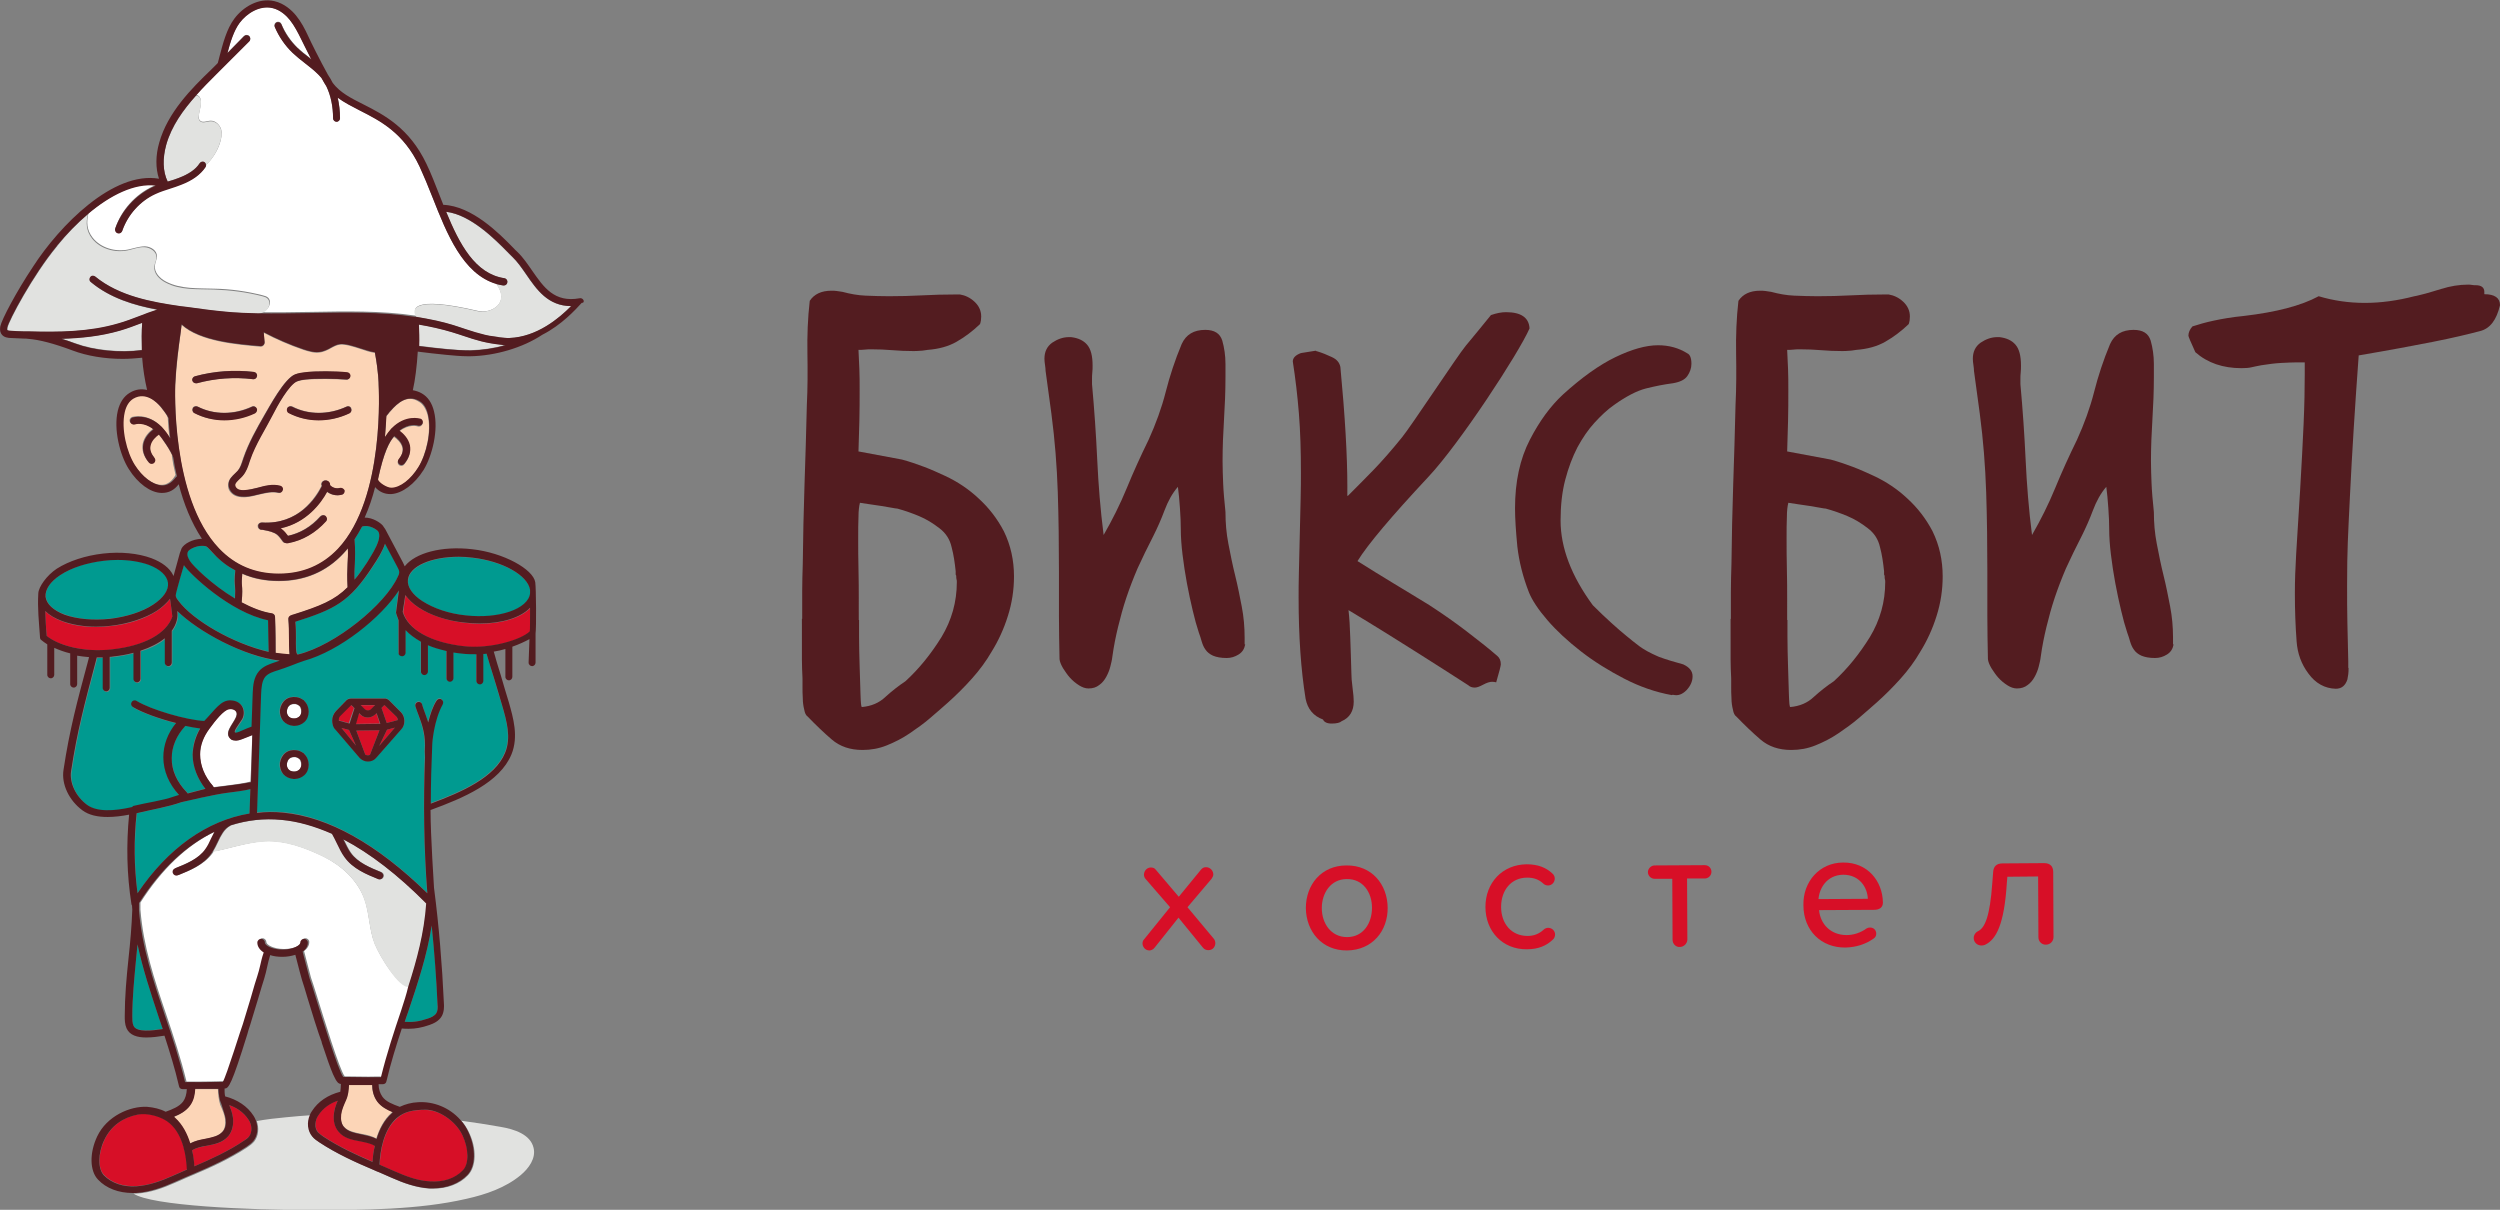 <?xml version="1.0" encoding="UTF-8"?> <!-- Generator: Adobe Illustrator 23.0.3, SVG Export Plug-In . SVG Version: 6.00 Build 0) --> <svg xmlns="http://www.w3.org/2000/svg" xmlns:xlink="http://www.w3.org/1999/xlink" id="Слой_1" x="0px" y="0px" viewBox="0 0 861.7 417" style="enable-background:new 0 0 861.7 417;" xml:space="preserve"><rect x="0" y="0" width="861.7" height="417" fill="#808080" stroke="none"/> <style type="text/css"> .st0{fill:none;} .st1{fill:#FCD5B7;} .st2{fill:#FFFFFF;} .st3{fill:#D70F27;} .st4{fill:#009A90;} .st5{fill:#E1E2E0;} .st6{fill:#531C20;} </style> <g> <g> <path class="st0" d="M107,384.4c0.2-0.4,0.4-0.9,0.7-1.3c2.1-3.3,5.5-5.6,9.8-6.7c0.2-0.9,0.2-1.8,0.2-2.7c0,0,0,0-0.1,0 c-0.7-0.1-1.3-0.4-2.6-3.3c-0.9-2-2.1-5.4-3.9-10.9c0-0.1,0.1-0.1,0-0.2c-1.1-2.4-3.9-11.8-4.9-15.2c-0.9-2.9-1.6-5.2-1.9-6.2 c0,0,0,0,0,0c0,0,0,0,0,0l-0.8-2.9l-1.5-5.8c-1.3,0.4-2.8,0.7-4.5,0.7c-1.5,0-2.9-0.2-4.2-0.6c0,0,0,0,0,0.1 c-0.4,1.2-0.7,2.5-1,3.9c-0.3,1.3-0.6,2.7-1,4c-0.4,1.1-1.2,4-2.3,7.6c-0.9,2.9-1.7,5.5-2.4,7.9c0,0-0.4,1.6-0.8,2.5h0 c0,0,0,0,0,0c-0.1,0.4-0.3,0.7-0.3,1.1c-5.5,17.8-6.5,18.8-7.8,18.9c0,0,0,0-0.1,0c0,1,0.1,1.9,0.2,2.7c4.3,1.1,7.7,3.4,9.8,6.7 c0.3,0.5,0.6,1.1,0.8,1.6c3.4-0.6,6.8-1,10.1-1.3C101.4,384.8,104.2,384.6,107,384.4z"></path> <g> <path class="st1" d="M75.1,375.4c-0.8,0-1.6,0-2.5,0c-1.2,0-2.5,0-3.8,0c-0.6,0-1.1,0-1.7,0c0,1.8-0.4,3.9-1.8,5.8 c-1.4,1.9-3.5,3-5.5,3.8c0.1,0.1,0.2,0.2,0.3,0.3c2.7,2.4,4.3,5.6,5.3,8.9c1.6-0.9,3.5-1.2,5.2-1.6c2.4-0.5,4.6-0.9,6-2.5 c0.9-1,1.2-2.6,1-4.3c-0.2-1.7-1-3.4-1.7-5C75.3,378.9,75.2,377.1,75.1,375.4z"></path> <path class="st1" d="M130,379.6c-1.4-1.9-1.7-4-1.8-5.8c-0.6,0-1.1,0-1.7,0c-1.3,0-2.5,0-3.8,0c-0.9,0-1.7,0-2.5,0 c-0.1,1.7-0.2,3.5-1,5.2c-0.7,1.6-1.5,3.3-1.7,5c-0.2,1.7,0.1,3.3,1,4.3c1.4,1.6,3.6,2,6,2.5c1.8,0.3,3.6,0.7,5.2,1.6 c1-3.2,2.6-6.5,5.3-8.9c0.1-0.1,0.2-0.2,0.3-0.3C133.5,382.6,131.4,381.5,130,379.6z"></path> <path class="st1" d="M83.3,207.7c3.4,1.8,7,3.2,10.5,3.8c0.6,0.1,1,0.6,1,1.2c0.2,4.7,0.2,10.3,0.2,12.4c1.6,0.3,3.2,0.5,4.8,0.5 c-0.2-2.1-0.2-4-0.2-5.8c0-2.1,0-4-0.2-6.2c-0.1-1.4,1.5-1.7,1.7-1.7c9.2-2.9,14.2-4.9,18.7-9.4c0,0,0-0.1,0-0.1 c-0.2-3.4-0.1-5.7,0-8c0.1-1.7,0.2-3.3,0.1-5.3c-0.5,0.6-1,1.2-1.6,1.8c-5.9,6.3-13.3,9.4-22.2,9.4c-4.6,0-8.8-0.8-12.6-2.5 c-0.2,2.3-0.1,3.1-0.1,4.1C83.5,202.9,83.6,204.2,83.3,207.7C83.3,207.7,83.3,207.7,83.3,207.7z"></path> <path class="st1" d="M59.5,157.5c-0.5-1.9-4-6.9-4.9-7.9c-1,0.7-2.5,2.1-2.9,3.9c-0.3,1.3,0.2,2.7,1.4,4.2 c0.4,0.5,0.4,1.3-0.2,1.7c-0.2,0.2-0.5,0.3-0.8,0.3c-0.4,0-0.7-0.2-1-0.5c-1.7-2.1-2.3-4.2-1.9-6.3c0.5-2.4,2.2-4.1,3.5-5.1 c-3.3-2.6-6.2-1.7-6.4-1.7c-0.7,0.2-1.3-0.2-1.6-0.8c-0.2-0.6,0.1-1.3,0.8-1.6c0.1,0,5.1-1.6,9.9,3.2c0.1,0.1,0.2,0.1,0.2,0.2 c1,1,1.9,2.3,2.8,3.8c-0.3-2.5-0.5-4.9-0.6-7.1c0,0-0.1,0.1-0.1,0c-0.2-1-2.2-3.3-2.5-3.7c-1.4-1.7-5.2-5.5-9.5-2.9 c-1.4,0.9-2.5,2.4-3,4.7c-1.4,5.7,0.7,13.8,3.5,18.2c2.6,4.2,6.2,6.9,9.2,7c3.3,0.2,4.8-3,5.1-3.4c-0.6-2.5-1-4.5-1.3-6.7 C59.5,157.3,59.5,157.5,59.5,157.5z"></path> <path class="st1" d="M130.5,132.7C130.5,132.7,130.5,132.7,130.5,132.7c0-0.1,0-4.3-1.3-11.1c0,0,0,0,0,0c-0.1,0-0.1,0-0.2,0 c-1.4-0.2-3-0.7-4.7-1.3c-2.5-0.8-5.3-1.7-7.1-1.5c-1,0.1-2,0.6-3.1,1.2c-1,0.6-2.1,1.1-3.3,1.4c-2.2,0.5-4.3-0.2-6.2-0.8 c-4.7-1.6-9.3-3.6-13.7-5.9l0.3,3.4c0,0.4-0.1,0.7-0.4,1c-0.3,0.3-0.6,0.4-1,0.4c-7.9-0.7-20.8-1.7-27.2-7.5 c-0.1,0.8-0.2,1.7-0.3,2.5c-0.8,5.8-1.5,11.4-1.9,18.3c0,0.4-1.7,38.9,15.1,56.4c5.5,5.7,12.4,8.7,20.6,8.7 c8.2,0,15-2.9,20.4-8.6C132.9,171.6,130.5,133.1,130.5,132.7z M67.2,129.7c6.5-1.8,13.5-2.3,20.3-1.5c0.7,0.1,1.2,0.7,1.1,1.4 c-0.1,0.7-0.7,1.2-1.4,1.1c-6.4-0.8-13-0.3-19.3,1.4c-0.1,0-0.2,0-0.4,0c-0.5,0-1.1-0.4-1.2-0.9 C66.2,130.6,66.5,129.9,67.2,129.7z M66.9,142.3c-0.6-0.3-0.8-1.1-0.5-1.7c0.3-0.6,1.1-0.8,1.7-0.5c5.5,2.9,12.5,2.9,18.7,0 c0.6-0.3,1.4,0,1.6,0.6c0.3,0.6,0,1.4-0.6,1.6c-3.4,1.6-7.1,2.4-10.6,2.4C73.6,144.8,70.1,144,66.9,142.3z M83.9,171.4 c-1.2,0-2.2-0.2-3-0.6c-1.4-0.7-2.4-2.1-2.3-3.6c0-1.8,1.3-3,2.3-3.9c0.3-0.3,0.7-0.6,0.9-0.9c0.9-1,1.3-2.4,1.8-3.9l0.2-0.6 c1.8-5.2,4.5-10,7.2-14.7c1.7-2.8,6.9-12.7,10.6-14.1c1.1-0.4,2.3-0.6,3.3-0.7c3.6-0.5,11-0.4,14.6,0c0.7,0.1,1.2,0.7,1.1,1.4 c-0.1,0.7-0.7,1.2-1.4,1.1c-3.4-0.3-10.6-0.4-14.1,0c-1.1,0.1-2,0.3-2.8,0.6c-2.9,1.1-7.1,9-8.3,11.3c-2.7,5.3-6.1,10.3-8,16 l-0.2,0.6c-0.5,1.6-1.1,3.3-2.3,4.7c-0.3,0.4-0.7,0.7-1.1,1.1c-0.9,0.9-1.5,1.5-1.5,2.1c0,0.5,0.4,1.1,1,1.4 c0.6,0.3,1.4,0.4,2.4,0.3c1.4-0.1,2.8-0.5,4.3-0.8c2.5-0.6,5.1-1.3,7.8-0.7c0.7,0.2,1.1,0.8,0.9,1.5c-0.2,0.7-0.8,1.1-1.5,0.9 c-2.1-0.5-4.3,0.1-6.6,0.6c-1.5,0.4-3.1,0.8-4.8,0.9C84.4,171.4,84.1,171.4,83.9,171.4z M117.7,170.5c-1.7,0.5-3.6,0.1-5.1-1 c-2.1,3.9-7.1,10.7-16,12.6c0.1,0.1,0.3,0.2,0.4,0.3c0.8,0.7,1.5,1.6,2.1,2.3c4.2-0.9,8-3.1,11.2-6.7c0.5-0.5,1.2-0.6,1.8-0.1 c0.5,0.5,0.5,1.2,0.1,1.8c-3.6,4-8.1,6.6-12.9,7.5c-0.1,0-1.3,0.2-1.9-0.5c-0.7-1-1.3-1.8-2-2.4c-1.1-0.9-2.9-1.3-4.6-1.6 l-0.5-0.1c-0.1,0-0.2,0-0.3,0c-0.7,0-1.2-0.6-1.2-1.3c0-0.7,0.6-1.2,1.3-1.2c12.7,0.9,18.7-8.7,20.7-12.6 c-0.3-0.6-0.1-1.3,0.5-1.7c0.7-0.4,1.6-0.3,2,0.4c0.2,0.2,0.3,0.6,0.3,1c0.8,0.9,2.2,1.3,3.3,1c0.7-0.2,1.3,0.2,1.5,0.9 C118.8,169.7,118.4,170.4,117.7,170.5z M120.5,142.4c-3.4,1.6-7.1,2.4-10.6,2.4c-3.6,0-7.2-0.8-10.3-2.5 c-0.6-0.3-0.8-1.1-0.5-1.7c0.3-0.6,1.1-0.8,1.7-0.5c5.5,2.9,12.5,2.9,18.7,0c0.6-0.3,1.4,0,1.6,0.6 C121.3,141.4,121.1,142.1,120.5,142.4z"></path> <path class="st1" d="M134.6,141.8c-0.1,0.1-0.1,0.1-0.1,0.1c0,0.1-0.1,0.1-0.2,0.2c-0.2,0.3-0.5,0.6-0.7,0.9 c-0.2,0.2-0.3,0.4-0.5,0.6c-0.1,2.2-0.2,4.7-0.5,7.3c0.7-1.1,1.4-2,2.1-2.8c0.1-0.1,0.1-0.2,0.2-0.2c4.8-4.8,9.9-3.3,9.9-3.3 c0.7,0.2,1,0.9,0.8,1.6c-0.2,0.6-0.9,1-1.6,0.8c-0.2-0.1-3.1-0.9-6.4,1.7c1.3,1,3.1,2.7,3.6,5.1c0.4,2.1-0.2,4.2-1.9,6.3 c-0.2,0.3-0.6,0.5-1,0.5c-0.3,0-0.6-0.1-0.8-0.3c-0.5-0.4-0.6-1.2-0.2-1.7c1.2-1.5,1.6-2.9,1.4-4.2c-0.4-1.8-1.9-3.1-2.9-3.8 c-1.6,1.7-3.5,5.3-5.6,14.9c0.1,0.9,3.2,2.9,4.7,2.9c3-0.1,6.6-2.9,9.2-7.1c2.7-4.5,4.7-12.5,3.3-18.2c-0.6-2.2-1.6-3.8-3-4.6 C140.5,135.9,137.1,138.8,134.6,141.8z"></path> </g> <path class="st2" d="M172.8,116.3c0.7,0.1,1.3,0.1,2.1,0.2c0.3,0,0.5,0,0.8,0c-0.4,0-0.9,0-1.3,0 C173.8,116.4,173.3,116.3,172.8,116.3z"></path> <path class="st2" d="M57.8,62.6C57.8,62.6,57.8,62.6,57.8,62.6C57.8,62.6,57.8,62.6,57.8,62.6C57.8,62.6,57.8,62.6,57.8,62.6z"></path> <g> <path class="st2" d="M129.2,325.3c-2-4.9-1.8-10.5-3.6-15.5c-2.4-6.5-7.9-11.5-14.1-14.6c-6.2-3-13.1-5.6-20-5.3 c-5.9,0.2-14.3,3.1-17.8,3.5c-0.1,0.2-0.2,0.4-0.3,0.5c-2.9,4.1-7.7,6-11.6,7.6c-0.2,0.1-0.3,0.1-0.5,0.1c-0.5,0-1-0.3-1.2-0.8 c-0.3-0.7,0.1-1.4,0.7-1.7c3.6-1.5,8.1-3.3,10.5-6.7c0.7-1,1.3-2.2,1.9-3.5c0.4-0.8,0.8-1.6,1.2-2.4c-9.8,4.6-18.6,13-26,24.6 c0,0.8,0,1.6,0,2.4c1,12.7,4.8,24.1,8.9,36.2c2.5,7.4,5,15,7,23.1c1.6,0,3.2,0,4.8,0c2.4,0,7.6-0.1,7.7-0.1c0.2,0,0.3,0,0.5,0 c1.2-1.7,6.6-19.6,6.9-19.9c1-3.3,2-6.5,2.7-8.9c1.1-3.7,1.9-6.5,2.3-7.7c0.4-1.2,0.7-2.4,1-3.7c0.3-1.4,0.6-2.8,1.1-4.1 c0-0.1,0.1-0.2,0.1-0.3c-1.4-0.9-2.2-2.1-2.2-3.4c0-0.7,0.6-1.3,1.3-1.3c0.7,0,1.3,0.6,1.3,1.3c0,0.9,2.4,2.4,6.1,2.4 c3.6,0,6.1-1.4,6.1-2.4c0-0.7,0.6-1.3,1.3-1.3s1.3,0.6,1.3,1.3c0,1.2-0.7,2.3-1.8,3.1l2.4,9.2c0.4,1.1,1.1,3.3,2,6.2 c2.4,7.7,7.8,25.4,9.6,27.8c0.2,0,5.8,0.1,8.2,0.1c1.6,0,3.2-0.1,4.8,0c2-8.2,4.5-15.8,7-23.1c0.9-2.7,1.8-5.5,2.7-8.2 C137.7,340.9,130.9,329.6,129.2,325.3z"></path> <path class="st2" d="M103.5,243.7c-0.4-0.5-1-0.9-1.7-1c-0.2,0-0.3,0-0.5,0c-0.6,0-1.1,0.2-1.5,0.5c-0.5,0.4-0.8,1-0.9,1.8 c-0.1,0.7,0.1,1.4,0.5,1.9c0.4,0.5,1.1,0.8,1.8,0.8c0.7,0,1.4-0.2,1.9-0.6c0.5-0.4,0.7-1.1,0.7-1.8c0-0.5-0.1-1-0.3-1.3 C103.5,243.8,103.5,243.7,103.5,243.7z"></path> <path class="st2" d="M103.5,262c-0.4-0.5-1-0.9-1.7-1c-0.2,0-0.3,0-0.5,0c-0.6,0-1.1,0.2-1.5,0.5c-0.5,0.4-0.8,1-0.9,1.8 c-0.1,0.7,0.1,1.4,0.5,1.9c0.4,0.5,1.1,0.8,1.8,0.8c0.7,0,1.4-0.2,1.9-0.6c0.5-0.4,0.7-1.1,0.7-1.8c0-0.5-0.1-1-0.3-1.3 C103.5,262.1,103.5,262,103.5,262z"></path> <path class="st2" d="M86.7,260c0.1-2.2,0.2-4.5,0.2-6.7c-0.5,0.2-1,0.4-1.5,0.6c-1.7,0.7-3,1.3-4.1,1.3c-0.5,0-1.4-0.1-1.7-0.4 c-2.7-2.2,0.6-5,1.7-7.7c0.9-2.2-1-3-2.5-2.7c-1.8,0.4-4.6,3.9-6.7,6.7c-2,2.8-3.1,5.7-3.2,8.8c0,3.9,1.5,7.7,4.4,10.9 c-0.1,0,0.3,0.3,0.4,0.5c1.4-0.2,2.7-0.3,4-0.5c3.2-0.4,6.2-0.8,8.6-1.4C86.5,266.7,86.6,262.8,86.7,260z"></path> <path class="st2" d="M164.9,107.2c4.2,1,11.2-2.6,6.2-9.4c-11.6-3.4-17.1-17.4-22-29.8c-1.5-3.8-2.9-7.4-4.5-10.7 c-5.5-11.7-13.5-15.7-20.6-19.3c-2.7-1.4-5.3-2.7-7.6-4.4c0.5,2.2,0.8,4.6,0.8,7.1c0,0.7-0.6,1.2-1.2,1.2s-1.2-0.6-1.2-1.2 c0-4.1-0.8-7.9-2.3-11c-0.4-0.6-1-1.6-1.7-2.9c-0.3-0.4-0.7-0.9-1.1-1.2c-1.4-1.4-3-2.6-4.6-3.9c-1.5-1.1-3-2.3-4.3-3.6 c-2.6-2.5-4.7-5.6-6.1-8.9c-0.3-0.6,0-1.4,0.7-1.6c0.6-0.3,1.4,0,1.6,0.7c1.3,3,3.2,5.8,5.5,8.1c1.3,1.2,2.7,2.3,4.1,3.4 c0.2,0.2,0.5,0.4,0.7,0.6c-1.8-3.6-3.4-6.8-3.4-6.8c-1.2-2.5-2.4-4.8-4-6.8c-1.2-1.5-3.3-3.4-6-4.1c-4.4-1-8.9,1.8-11.3,5.1 c-2,2.7-3.2,6.6-4.2,10.4l5.7-5.8c0.5-0.5,1.3-0.5,1.8,0c0.5,0.5,0.5,1.3,0,1.8L74.4,25.6c-2.3,2.3-4.6,4.6-6.8,7.1 c3,0.6,1,5.3,0.9,7.3c0,0.5,0,1.1,0.4,1.5c0.9,1,2.5,0.1,3.8,0.1c1.6,0,3,1.4,3.5,2.9c0.4,1.6,0.1,3.3-0.4,4.8 c-0.9,2.8-2.6,5.4-4.7,7.5c0,0.2-0.1,0.4-0.2,0.6c-1.6,2.5-4.3,4.5-8.3,6c-1.2,0.5-2.5,0.9-3.7,1.3c-1.8,0.6-3.6,1.1-5.2,1.9 c-5.3,2.5-9.6,7.3-11.5,12.8c-0.2,0.5-0.7,0.8-1.2,0.8c-0.1,0-0.3,0-0.4-0.1c-0.6-0.2-1-0.9-0.8-1.6c2.1-6.2,6.9-11.5,12.9-14.3 c0.4-0.2,0.8-0.3,1.1-0.5c-7.1-0.9-15.5,3.2-23.3,9.8c-0.7,2.9-0.7,5.7,1.5,8.5c2.8,3.5,7.8,4.9,12.2,4c1.9-0.4,3.8-1.1,5.8-1.1 c2,0.1,4.1,1.4,4.1,3.4c0,1.1-0.6,2.1-0.7,3.2c-0.3,2.4,1.7,4.5,3.9,5.6c5,2.6,10.9,2.2,16.6,2.4c5.6,0.1,11.2,0.9,16.7,2.3 c0.6,0.2,1.3,0.3,1.8,0.8c1.1,1,0.7,3-0.5,4c-0.8,0.6-1.7,0.9-2.7,1c6,0.1,11.9,0,17.8-0.1c11.9-0.2,24.2-0.5,36.3,1.3 c0.1,0,0.2,0,0.3,0c0.1,0,0.2,0,0.2,0C142.1,107,141.1,101.6,164.9,107.2z"></path> </g> <g> <path class="st3" d="M116.7,390c-1.3-1.6-1.9-3.9-1.6-6.3c0.2-1.6,0.8-3,1.3-4.4c-2.3,0.8-4.9,2.3-6.7,5.1 c-1.1,1.6-1.4,4.1-0.1,5.8c0.5,0.6,1.1,1,1.9,1.5c5.2,3.5,11.1,6.2,16.9,8.7c0.1-1.6,0.3-3.5,0.8-5.5c-1.4-0.9-3.2-1.3-5.1-1.6 C121.4,392.8,118.6,392.3,116.7,390z"></path> <path class="st3" d="M136.8,385.5c-4.7,4.1-5.7,11.5-5.9,16c0.4,0.2,0.8,0.3,1.1,0.5c1.4,0.6,2.8,1.2,4.1,1.8 c3.8,1.7,8,3.2,12.3,3.5c4.5,0.2,8.6-1.1,11.2-3.8c2.1-2.2,2.1-7.5-0.1-12.1c-2.4-5.1-8.3-8.8-12.6-8.8 C142.5,382.5,139.4,383.1,136.8,385.5z"></path> <path class="st3" d="M159.8,222.8c9.4,1.1,20.1-2.3,22.9-5.1c0.1-0.1,0.1-5.7,0.1-8.1c-3.3,3.4-9.7,5.4-17.4,5.4 c-1.7,0-3.4-0.1-5.1-0.3c-6.1-0.7-11.8-2.6-15.9-5.2c-2-1.3-3.6-2.8-4.6-4.3L139,211C140.7,217.1,148.5,221.5,159.8,222.8z"></path> <path class="st3" d="M78.7,391.6c-1.9,2.3-4.7,2.8-7.4,3.3c-1.9,0.4-3.7,0.7-5.1,1.6c0.4,2,0.6,3.9,0.8,5.5 c5.8-2.5,11.6-5.2,16.9-8.7c0.7-0.5,1.4-1,1.9-1.5c1.4-1.6,1-4.2-0.1-5.8c-1.8-2.8-4.4-4.3-6.7-5.1c0.6,1.4,1.1,2.8,1.3,4.4 C80.6,387.8,80,390.1,78.7,391.6z"></path> <path class="st3" d="M38.7,223.9c11-1.2,18.7-5.5,20.7-11.3c0,0,0,0,0,0c0,0-0.7-5.9-0.8-6.1c-1,1.4-2.7,2.9-4.5,4.1 c-4.1,2.7-9.8,4.6-15.9,5.2c-1.7,0.2-3.4,0.3-5.1,0.3c-4.3,0-8.3-0.6-11.6-1.9c-2.5-0.9-4.5-2.1-5.9-3.5c0.1,2.7,0.2,5.4,0.5,8.6 C20,222.3,28.5,225,38.7,223.9z"></path> <path class="st3" d="M127.9,244.5l1.4-1.4l-5.1,0l1.4,1.4C126.3,245.1,127.3,245.1,127.9,244.5z"></path> <path class="st3" d="M58.6,387.1c-2.7-2.4-7.7-3.7-11.1-3c-4.9,1-9.1,3.8-11.5,8.8c-2.2,4.7-2.3,9.9-0.1,12.1 c2.6,2.7,6.6,4.1,11.2,3.8c4.3-0.2,8.4-1.8,12.3-3.5c1.4-0.6,2.8-1.2,4.1-1.8c0.4-0.2,0.8-0.3,1.1-0.5 C64.3,398.6,63.2,391.2,58.6,387.1z"></path> <path class="st3" d="M122.8,251.8l3.1,8.3c0.5,0.3,1.1,0.3,1.6,0.1l3.3-8.5L122.8,251.8z"></path> <polygon class="st3" points="130.7,257.1 136.1,250.8 133.4,251.5 "></polygon> <path class="st3" d="M122,244l-1-1c0,0-0.1,0-0.2,0l-3.6,3.6c-0.4,0.4-0.7,1-0.7,1.6l3.7,1L122,244z"></path> <path class="st3" d="M129.7,245.8l-0.5,0.5c-0.7,0.7-1.5,1-2.5,1c-1,0-1.8-0.4-2.5-1l-0.5-0.5l-1.2,3.7l8.4-0.1L129.7,245.8z"></path> <polygon class="st3" points="117.7,250.9 122.7,257 120.3,251.6 "></polygon> <path class="st3" d="M132.4,243.1l-0.9,0.9l1.8,5.2l3.8-1c0-0.4-0.2-0.9-0.5-1.2l-4-3.9C132.6,243,132.5,243,132.4,243.1z"></path> </g> <g> <path class="st4" d="M47.4,307.9c10.4-15.5,24-25.1,38.6-27.5c0.1-3.2,0.2-5.3,0.3-8.4c-2.4,0.5-5.2,0.9-8.2,1.3 c-4,0.5-14.4,2.8-15.5,3.2c-4.5,1.6-10,2.5-15.4,3.8C46.2,289.5,46.3,298.8,47.4,307.9z"></path> <path class="st4" d="M139.5,352.2c2.7,0.2,5-0.1,7.9-1.1c1-0.3,2.4-0.9,3-1.9c0.5-0.8,0.4-1.9,0.4-3.1c-0.4-9-1-18.1-2-27.1 c-1.6,10.4-4.8,20-8.2,30C140.3,350,139.9,351.1,139.5,352.2z"></path> <path class="st4" d="M145.7,207.3c3.8,2.5,9.1,4.2,14.9,4.9c11.4,1.3,21.6-2.2,22.2-7.6v0c0-0.4,0-0.8,0-1.2 c-0.8-5-9.4-9.9-19.9-11.1c-1.6-0.2-3.2-0.3-4.7-0.3c-9.4,0-17,3.2-17.5,7.9C140.3,202.3,142.2,205,145.7,207.3z"></path> <path class="st4" d="M22.4,211.8c4.3,1.6,9.8,2.1,15.6,1.4c5.8-0.6,11-2.4,14.9-4.9c3.5-2.3,5.4-5,5.1-7.5 c-0.3-2.5-2.7-4.7-6.6-6.2c-3.1-1.1-6.8-1.7-10.8-1.7c-1.6,0-3.2,0.1-4.8,0.3c-5.8,0.6-11,2.4-14.9,4.9c-3.5,2.3-5.4,5-5.1,7.5 C16,208.1,18.4,210.4,22.4,211.8z"></path> <path class="st4" d="M92.6,224.6c0-2.2,0-6.7-0.2-10.9c-13.2-2.6-27-16-29-19c0,0-2.8,9.2-2.9,10.1c-0.1,0.9,0.8,1.9,0.9,2.1 C66.4,213.7,80.1,221.7,92.6,224.6z"></path> <path class="st4" d="M80.9,206.3c0.1-2.4,0.1-3.4,0-4.3c-0.1-1.2-0.2-2.2,0.1-5.4c-2.7-1.5-5.1-3.4-7.4-5.7 c-0.8-0.8-2.1-2.4-2.7-2.6c-2.6-0.7-5.8,1-6.2,1.8c-0.6,1.3,0.2,2.5,0.7,3.3C66.4,195,73,201.5,80.9,206.3z"></path> <path class="st4" d="M60.3,274.7c0.3-0.1,0.9-0.3,1.6-0.5c-3.5-3.8-5.4-8.3-5.4-13c0-4.2,1.6-8.3,4.4-11.8 c-5.7-1.5-11.7-3.6-14.9-5.5c-0.6-0.4-0.8-1.1-0.4-1.7c0.4-0.6,1.1-0.8,1.7-0.4c4.9,2.9,17.2,6.5,23.3,6.9 c3.6-3.8,5.7-7.2,9.2-7.1c4.5,0.2,5.2,4.4,3.7,6.7c-1.3,2-3,4-2.2,4.4c0.5,0.2,2.1-0.5,3-1c0.8-0.3,1.6-0.7,2.5-1 c0,0,0.1,0,0.1,0c0.1-3.7,0.3-7.5,0.4-11.5c0.1-2.9,0.3-5.6,2.2-7.7c1.5-1.7,3.7-2.4,5.4-3c0.5-0.2,1.1-0.4,1.7-0.6 c-12.5-1.6-27.9-10-35.3-17.1c0.3,2.1-0.2,4.5-1.9,6.8c0,0.1,0,0.2,0,0.4v10.6c0,0.7-0.6,1.2-1.2,1.2c-0.7,0-1.2-0.6-1.2-1.2 v-8.4c-2,1.7-4.8,3.2-8.4,4.3v9.7c0,0.7-0.6,1.2-1.2,1.2c-0.7,0-1.2-0.6-1.2-1.2v-9c-2.1,0.5-4.5,1-7.2,1.3c-0.3,0-0.7,0.1-1,0.1 c0,0,0,0,0,0.1v10.6c0,0.7-0.6,1.2-1.2,1.2c-0.7,0-1.2-0.6-1.2-1.2v-10.5c-0.5,0-1,0-1.4,0c-0.2,0-0.5,0-0.7,0c0,0.1,0,0.1,0,0.2 l-0.6,2.3c-3.6,13.3-6.1,22.9-8.2,36.7c-0.6,4.1,1.6,8.7,5.5,11.6c3.4,2.5,9.2,2.2,15.4,0.8c0.2-0.1,0.4-0.2,0.7-0.2 C51.1,276.9,56.2,276.2,60.3,274.7z"></path> <path class="st4" d="M47.4,325.5c-0.2,1.7-0.3,3.4-0.5,5.1c-0.6,6.5-1.3,13.2-1.3,19.7c0,1.1,0,2.3,0.4,3.2 c1,2.4,6.6,1.6,10.1,1.1c-0.5-1.4-0.9-2.7-1.4-4.1C51.9,342.1,49.2,334,47.4,325.5z"></path> <path class="st4" d="M63.9,250.1c-3,3.2-4.7,7.2-4.7,11.1c0,4.2,1.8,8.4,5.1,11.7c0.1,0.1,0.2,0.3,0.4,0.5c2.4-0.6,5-1.3,6.1-1.6 c-2.9-3.5-4.4-7.7-4.4-11.9c0-3.1,0.9-6.2,2.6-9C67.5,250.8,65.7,250.5,63.9,250.1z"></path> <path class="st4" d="M122.2,185.9c0.3,3.6,0.2,6.1,0.1,8.5c-0.1,1.6-0.2,3.3-0.1,5.4c1.4-1.7,2.8-3.6,4.3-5.9 c1.7-2.5,3.1-4.9,3.9-7.4c0.3-0.9,0.7-2.5-0.1-3.4c-0.5-0.6-3.1-2.4-5.5-1.6C123.9,183,123.1,184.5,122.2,185.9z"></path> <path class="st4" d="M101.9,214.2c0.2,2,0.2,3.8,0.2,5.6c0,1.9-0.2,5.9,0.7,5.7c13-3.2,30.2-17.4,34.4-26.8 c0.2-0.5,0.5-1.1,0.5-1.6c0-0.5-0.3-1.1-0.6-1.7l-4.3-8.1c-0.9,2.8-2.4,5.2-4.2,7.9C120.5,207.5,115.5,209.9,101.9,214.2z"></path> <path class="st4" d="M137.3,213.6c-0.4-0.8-0.9-2.5-0.9-2.6c0,0,1-7.7,1-7.7c-6.1,9.3-20.2,20.8-32.8,24.3 c-1.2,0.4-2.8,1-4.3,1.6c-1.6,0.6-3.2,1.2-4.5,1.6c-1.5,0.5-3.3,1.1-4.4,2.2c-1.3,1.5-1.5,3.7-1.5,6.1 c-0.2,7.3-0.5,14.1-0.7,20.9c-0.2,6.5-0.5,13-0.7,20c3-0.3,6-0.3,9-0.1c15.6,1.5,32.4,10.9,49.7,27.8c-1.1-15.6-1.4-31.4-0.8-47 c0,0,0,0,0,0c-0.1-1.2-0.1-2.6,0-4.1c-0.1-4.4-1.3-7.6-2.3-10.5c-0.4-1-0.7-1.9-1-2.8c-0.2-0.7,0.2-1.3,0.8-1.5 c0.7-0.2,1.3,0.2,1.5,0.8c0.3,0.8,0.6,1.7,0.9,2.7c0.4,1.1,0.8,2.2,1.2,3.5c0.7-2.8,1.7-5.5,2.9-7.5c0.4-0.6,1.1-0.8,1.7-0.4 c0.6,0.4,0.7,1.1,0.4,1.7c-3.1,5.5-3.6,13.4-3.6,13.6c-0.4,6.9-0.5,13.7-0.5,20.6c10.8-4,22.1-9,25.6-17.5 c2.2-5.3,0.5-11.1-1-16.3c-0.7-2.3-1.8-5.9-2.8-9.4c-0.9-3.1-1.9-6.2-2.6-8.5c-0.4,0-0.7,0.1-1.1,0.1v9.3c0,0.7-0.6,1.2-1.2,1.2 c-0.7,0-1.2-0.6-1.2-1.2v-9.2c-0.1,0-0.2,0-0.4,0c-1.4,0-2.9-0.1-4.4-0.2c-1.1-0.1-2.1-0.3-3.1-0.4v8.9c0,0.7-0.6,1.2-1.2,1.2 c-0.7,0-1.2-0.6-1.2-1.2v-9.4c-2.4-0.5-4.6-1.2-6.4-2v9.1c0,0.7-0.6,1.2-1.2,1.2c-0.7,0-1.2-0.6-1.2-1.2v-10.3 c-2.3-1.2-4-2.6-5.3-4v7.8c0,0.7-0.6,1.2-1.2,1.2c-0.7,0-1.2-0.6-1.2-1.2V213.6z M104.8,267.1c-0.9,0.8-2.1,1.3-3.4,1.3 c-0.1,0-0.2,0-0.3,0c-1.4-0.1-2.7-0.7-3.6-1.7c-0.9-1-1.3-2.4-1.1-3.8c0.1-1.4,0.8-2.7,1.9-3.5c1-0.8,2.4-1.1,3.8-0.9 c0.9,0.1,1.7,0.5,2.4,1c0.1,0.1,0.2,0.1,0.3,0.2c0.9,0.9,1.5,2.3,1.5,3.7C106.4,264.9,105.8,266.2,104.8,267.1z M104.8,248.8 c-0.9,0.8-2.1,1.3-3.4,1.3c-0.1,0-0.2,0-0.3,0c-1.4-0.1-2.7-0.7-3.6-1.7c-0.9-1-1.3-2.4-1.1-3.8c0.1-1.4,0.8-2.7,1.9-3.5 c1-0.8,2.4-1.1,3.8-0.9c0.9,0.1,1.7,0.5,2.4,1c0.1,0.1,0.2,0.1,0.3,0.2c0.9,0.9,1.5,2.3,1.5,3.7 C106.4,246.6,105.8,247.9,104.8,248.8z M138.2,245.4c1.6,1.6,1.7,4.4,0.1,5.9l-8.7,9.9c-0.8,0.8-1.7,1.2-2.8,1.2 c-1.1,0-2.1-0.4-2.8-1.2l-8.3-9.7c-1-1-1.2-2.3-1.2-3.3c0-1.2,0.5-2.4,1.3-3.2l3.6-3.7c0.4-0.4,0.9-0.6,1.5-0.6l12,0 c0,0,0.1,0,0.1,0c0.4,0.1,0.8,0.3,1.1,0.6c0,0,0,0,0,0L138.2,245.4z"></path> </g> <g> <path class="st5" d="M161.3,405.1c-2.8,3-7.1,4.6-11.9,4.6c-0.4,0-0.8,0-1.2,0c-4.7-0.3-9.1-1.9-13.1-3.7 c-1.4-0.6-2.7-1.2-4.1-1.8c-0.6-0.3-1.3-0.5-1.9-0.8c0,0,0,0,0,0c-6.4-2.7-13-5.7-18.9-9.6c-0.7-0.5-1.7-1.1-2.4-2 c-1.6-1.9-1.8-4.9-0.8-7.4c-2.8,0.2-5.6,0.4-8.4,0.7c-3.4,0.3-6.8,0.7-10.1,1.3c0.9,2.5,0.6,5.2-0.9,7.1c-0.7,0.8-1.5,1.4-2.4,2 c-5.9,3.9-12.5,6.9-18.9,9.6c0,0,0,0,0,0c-0.6,0.3-1.3,0.5-1.9,0.8c-1.4,0.6-2.7,1.2-4.1,1.8c-4.1,1.8-8.4,3.4-13.1,3.7 c-0.4,0-0.8,0-1.2,0c6.1,4.2,39.6,5.7,62.2,5.7c16.9,0,36.2-0.1,52.6-3.9c6.7-1.5,13.4-3.8,18.6-8.1c2.9-2.4,5.4-5.9,4.5-9.5 c-1.1-4.6-6.6-6.4-11.4-7.2c-4.5-0.8-9-1.5-13.5-2.1c1.1,1.2,2,2.6,2.7,4.1C164.4,396,164.2,402.1,161.3,405.1z"></path> <path class="st5" d="M49,111.2c-2.4,0.9-5,1.9-7.7,2.7c-6.5,1.9-13.3,2.6-20.1,2.8c1.5,0.5,3,1,4.7,1.6c6.5,2.4,15.5,3.3,23,2.3 C48.8,117.5,48.8,114.3,49,111.2C49,111.2,49,111.2,49,111.2z"></path> <path class="st5" d="M173.1,118.8c-5.9-0.6-9.3-1.7-13.1-3c-2.7-0.9-5.7-1.9-10.1-2.9c-1.9-0.4-3.7-0.8-5.6-1.1 c0.1,2.3,0.2,4.8,0.1,7.4c3.3,0.4,6.6,0.8,9.8,1.1c2.4,0.2,5.2,0.5,8,0.4c4-0.1,8.1-0.7,12-1.8c-0.2,0-0.4,0-0.6,0 C173.4,118.9,173.3,118.9,173.1,118.8z"></path> <path class="st5" d="M111.4,295.3c6.2,3,11.8,8,14.1,14.6c1.8,5,1.7,10.5,3.6,15.5c1.7,4.2,8.6,15.6,11.8,14.7 c3-9.4,5.5-18.6,6.2-28.7c-9.8-9.8-19.4-17.2-28.6-22.1c0,0.1,0.1,0.1,0.1,0.2c0.8,1.6,1.6,3.3,2.4,4.4c2.4,3.5,6.9,5.3,10.5,6.7 c0.7,0.3,1,1,0.7,1.7c-0.2,0.5-0.7,0.8-1.2,0.8c-0.2,0-0.3,0-0.5-0.1c-3.9-1.6-8.8-3.5-11.6-7.6c-0.9-1.2-1.7-3-2.6-4.7 c-0.6-1.2-1.2-2.4-1.7-3.3c-5.9-2.7-11.7-4.3-17.4-4.8c-6-0.6-11.9,0.1-17.6,1.9c0,0-0.1,0.1-0.1,0.1c-1,0.5-2,1.5-2.7,2.6 c-0.6,0.9-1.1,1.9-1.6,3c-0.5,1.1-1.1,2.3-1.8,3.4c3.5-0.5,11.9-3.3,17.8-3.5C98.3,289.7,105.2,292.3,111.4,295.3z"></path> <path class="st5" d="M76.2,44.7c-0.4-1.6-1.9-2.9-3.5-2.9c-1.3,0-2.9,0.9-3.8-0.1c-0.4-0.4-0.5-1-0.4-1.5c0.1-2,2.2-6.8-0.9-7.3 c-4.4,5-8.4,10.5-10.3,17c-1.3,4.8-1.2,9.3,0.5,12.7c0,0,0,0,0,0c0.1,0,0.2-0.1,0.3-0.1c1.2-0.4,2.4-0.8,3.6-1.2 c3.4-1.3,5.7-3,7.1-5c0.4-0.6,1.1-0.7,1.7-0.4c0.4,0.3,0.6,0.7,0.5,1.1c2.1-2.1,3.8-4.7,4.7-7.5C76.3,47.9,76.6,46.3,76.2,44.7z"></path> <path class="st5" d="M92.2,102.9c-0.5-0.5-1.2-0.6-1.8-0.8c-5.4-1.4-11-2.1-16.7-2.3c-5.6-0.2-11.6,0.3-16.6-2.4 c-2.2-1.1-4.2-3.2-3.9-5.6c0.1-1.1,0.8-2.1,0.7-3.2c0-2-2.2-3.3-4.1-3.4c-2-0.1-3.9,0.7-5.8,1.1c-4.4,0.9-9.4-0.5-12.2-4 c-2.2-2.8-2.2-5.6-1.5-8.5C26.6,77,23,80.7,19.8,84.7c0,0.1-0.1,0.2-0.2,0.3c-8.2,9.9-16.6,25.7-17,28c-0.1,0.5-0.1,0.7,0,0.8 c0,0,0.2,0.2,1.2,0.3c1.5,0.1,2.9,0.1,4.4,0.2c0.1,0,0.1,0,0.2,0c0.4,0,0.9,0,1.4,0c10.4,0.3,21,0.2,30.9-2.7 c2.7-0.8,5.1-1.7,7.5-2.6c2-0.8,4-1.5,6.1-2.2c-8-1.5-16.3-4-22.9-9.5c-0.5-0.4-0.6-1.2-0.2-1.7c0.4-0.5,1.2-0.6,1.7-0.2 c8.3,6.8,19.6,8.8,29.3,10.2c0,0,0,0,0,0c0,0,0,0,0,0c0.8,0.1,1.7,0.2,2.5,0.3c4.3,0.6,8.7,1.2,13,1.6c3.7,0.3,7.5,0.5,11.3,0.6 c1-0.1,1.9-0.4,2.7-1C92.9,105.9,93.3,104,92.2,102.9z"></path> <path class="st5" d="M181.4,94.7c-1.6-2.3-3.1-4.5-4.9-6.2c-0.5-0.4-1-1-1.7-1.7c-4.2-4.2-12.6-12.8-21.1-13.8 c4.6,11.2,10,21.4,20.1,22.9c0.7,0.1,1.1,0.7,1,1.4c-0.1,0.6-0.6,1.1-1.2,1.1c-0.1,0-0.1,0-0.2,0c-0.8-0.1-1.6-0.3-2.4-0.5 c5,6.7-2,10.3-6.2,9.4c-23.8-5.6-22.8-0.2-21.3,2c2.3,0.3,4.6,0.8,6.9,1.3c4.5,1,7.6,2,10.3,3c2.1,0.7,4.1,1.4,6.5,1.9 c0.5,0.1,1,0.2,1.5,0.3c0.4,0.1,0.9,0.2,1.4,0.2c0.4,0.1,0.9,0.1,1.4,0.2c0.4,0.1,0.9,0.1,1.3,0.2c0.5,0.1,1,0.1,1.5,0.1 c0.4,0,0.9,0,1.3,0c9.5-0.3,17.1-6.8,21.2-11h0C188.9,105.5,184.9,99.8,181.4,94.7z"></path> </g> <g> <path class="st6" d="M119.4,140.2c-6.2,2.9-13.2,2.8-18.7,0c-0.6-0.3-1.4-0.1-1.7,0.5c-0.3,0.6-0.1,1.4,0.5,1.7 c3.1,1.6,6.7,2.5,10.3,2.5c3.6,0,7.2-0.8,10.6-2.4c0.6-0.3,0.9-1,0.6-1.6C120.8,140.1,120,139.9,119.4,140.2z"></path> <path class="st6" d="M96,169.8c0.7,0.2,1.3-0.2,1.5-0.9c0.2-0.7-0.2-1.3-0.9-1.5c-2.7-0.7-5.3,0-7.8,0.7 c-1.5,0.4-2.9,0.7-4.3,0.8c-1,0.1-1.8,0-2.4-0.3c-0.6-0.3-1-0.9-1-1.4c0-0.7,0.6-1.2,1.5-2.1c0.4-0.3,0.7-0.7,1.1-1.1 c1.2-1.4,1.8-3.1,2.3-4.7l0.2-0.6c1.9-5.6,5.3-10.7,8-16c1.1-2.2,5.4-10.2,8.3-11.3c0.8-0.3,1.7-0.5,2.8-0.6 c3.4-0.4,10.6-0.3,14.1,0c0.7,0.1,1.3-0.4,1.4-1.1c0.1-0.7-0.4-1.3-1.1-1.4c-3.6-0.4-11-0.5-14.6,0c-1.1,0.1-2.2,0.3-3.3,0.7 c-3.7,1.4-8.9,11.2-10.6,14.1c-2.7,4.7-5.4,9.5-7.2,14.7l-0.2,0.6c-0.5,1.5-0.9,2.8-1.8,3.8c-0.3,0.3-0.6,0.6-0.9,0.9 c-1,1-2.3,2.1-2.3,3.9c0,1.5,0.9,2.9,2.3,3.6c0.8,0.4,1.8,0.6,3,0.6c0.2,0,0.5,0,0.7,0c1.6-0.1,3.2-0.5,4.8-0.9 C91.7,169.8,93.9,169.3,96,169.8z"></path> <path class="st6" d="M117.1,168.2c-1.2,0.3-2.5-0.1-3.3-1c0-0.5-0.1-0.8-0.3-1c-0.4-0.6-1.3-0.8-2-0.4c-0.6,0.4-0.8,1.1-0.5,1.7 c-1.9,3.9-8,13.4-20.7,12.6c-0.7,0-1.3,0.5-1.3,1.2c0,0.7,0.5,1.3,1.2,1.3c0.1,0,0.2,0,0.3,0l0.5,0.1c1.7,0.3,3.4,0.7,4.6,1.6 c0.7,0.6,1.3,1.4,2,2.4c0.5,0.7,1.8,0.6,1.9,0.5c4.8-0.9,9.3-3.5,12.9-7.5c0.5-0.5,0.4-1.3-0.1-1.8c-0.5-0.5-1.3-0.4-1.8,0.1 c-3.2,3.6-7,5.8-11.2,6.7c-0.6-0.8-1.2-1.6-2.1-2.3c-0.1-0.1-0.3-0.2-0.4-0.3c8.9-1.9,13.9-8.7,16-12.6c1.4,1.1,3.3,1.5,5.1,1 c0.7-0.2,1-0.9,0.9-1.5C118.4,168.3,117.7,168,117.1,168.2z"></path> <path class="st6" d="M88.5,140.8c-0.3-0.6-1-0.9-1.6-0.6c-6.2,2.9-13.2,2.8-18.7,0c-0.6-0.3-1.4-0.1-1.7,0.5 c-0.3,0.6-0.1,1.4,0.5,1.7c3.1,1.6,6.7,2.5,10.3,2.5c3.6,0,7.2-0.8,10.6-2.4C88.5,142.1,88.8,141.4,88.5,140.8z"></path> <path class="st6" d="M67.5,132.1c0.1,0,0.2,0,0.4,0c6.2-1.7,12.9-2.2,19.3-1.4c0.7,0.1,1.3-0.4,1.4-1.1c0.1-0.7-0.4-1.3-1.1-1.4 c-6.7-0.8-13.7-0.3-20.3,1.5c-0.7,0.2-1.1,0.9-0.9,1.5C66.5,131.8,67,132.1,67.5,132.1z"></path> <path class="st6" d="M104.6,241.3c-0.7-0.5-1.5-0.9-2.4-1c-1.4-0.2-2.8,0.1-3.8,0.9c-1,0.8-1.7,2.1-1.9,3.5 c-0.1,1.4,0.3,2.8,1.1,3.8c0.9,1,2.1,1.6,3.6,1.7c0.1,0,0.2,0,0.3,0c1.3,0,2.5-0.5,3.4-1.3c1-0.9,1.5-2.2,1.5-3.6 c0-1.4-0.5-2.7-1.5-3.7C104.8,241.4,104.7,241.3,104.6,241.3z M103.1,247c-0.5,0.4-1.2,0.7-1.9,0.6c-0.7,0-1.4-0.3-1.8-0.8 c-0.4-0.5-0.6-1.2-0.5-1.9c0.1-0.7,0.4-1.4,0.9-1.8c0.4-0.3,0.9-0.5,1.5-0.5c0.2,0,0.3,0,0.5,0c0.7,0.1,1.3,0.5,1.7,1 c0,0,0.1,0.1,0.1,0.1c0.2,0.4,0.3,0.9,0.3,1.3C103.9,245.9,103.6,246.6,103.1,247z"></path> <path class="st6" d="M104.6,259.6c-0.7-0.5-1.5-0.9-2.4-1c-1.4-0.2-2.8,0.1-3.8,0.9c-1,0.8-1.7,2.1-1.9,3.5 c-0.1,1.4,0.3,2.8,1.1,3.8c0.9,1,2.1,1.6,3.6,1.7c0.1,0,0.2,0,0.3,0c1.3,0,2.5-0.5,3.4-1.3c1-0.9,1.5-2.2,1.5-3.6 c0-1.4-0.5-2.7-1.5-3.7C104.8,259.7,104.7,259.6,104.6,259.6z M103.1,265.3c-0.5,0.4-1.1,0.7-1.9,0.6c-0.7,0-1.4-0.3-1.8-0.8 c-0.4-0.5-0.6-1.2-0.5-1.9c0.1-0.7,0.4-1.4,0.9-1.8c0.4-0.3,0.9-0.5,1.5-0.5c0.2,0,0.3,0,0.5,0c0.7,0.1,1.3,0.5,1.7,1 c0,0,0.1,0.1,0.1,0.1c0.2,0.4,0.3,0.9,0.3,1.3C103.9,264.2,103.6,264.8,103.1,265.3z"></path> <path class="st6" d="M134.1,241.4c-0.3-0.3-0.7-0.5-1.1-0.6c0,0-0.1,0-0.1,0l-12,0c-0.5,0-1.1,0.2-1.5,0.6l-3.6,3.7 c-0.8,0.9-1.3,2-1.3,3.2c0,1,0.2,2.4,1.2,3.3l8.3,9.7c0.7,0.7,1.7,1.2,2.8,1.2c1.1,0,2.1-0.4,2.8-1.2l8.7-9.9 c1.5-1.5,1.4-4.4-0.1-5.9L134.1,241.4C134.1,241.4,134.1,241.4,134.1,241.4z M129.3,243l-1.4,1.4c-0.6,0.6-1.6,0.6-2.2,0 l-1.4-1.4L129.3,243z M123.8,245.8l0.5,0.5c0.7,0.7,1.5,1,2.5,1c0.9,0,1.8-0.4,2.5-1l0.5-0.5l1.3,3.7l-8.4,0.1L123.8,245.8z M117.4,246.7l3.6-3.6c0,0,0.1-0.1,0.2,0l1,1l-1.7,5.3l-3.7-1C116.7,247.7,116.9,247.1,117.4,246.7z M117.7,250.9l2.6,0.7 l2.4,5.4L117.7,250.9z M127.5,260.2c-0.5,0.2-1.1,0.2-1.6-0.1l-3.1-8.3l8-0.1L127.5,260.2z M130.7,257.1l2.7-5.6l2.7-0.7 L130.7,257.1z M137.1,248.2l-3.8,1l-1.8-5.2l0.9-0.9c0.1-0.1,0.1,0,0.2,0l4,3.9C136.9,247.3,137.1,247.7,137.1,248.2z"></path> <path class="st6" d="M201.1,103.4c-0.3-0.5-0.8-0.7-1.3-0.6c-8.7,1.6-12.4-3.8-16.3-9.4c-1.6-2.3-3.2-4.7-5.2-6.6 c-0.5-0.4-1-1-1.6-1.6c-4.6-4.7-14-14.2-23.9-14.6c-0.4-1.1-0.9-2.2-1.3-3.3c-1.5-3.8-2.9-7.5-4.5-10.8 c-5.9-12.4-14.6-16.9-21.7-20.5c-4.4-2.2-8.1-4.1-10.6-7.4c-0.5-1-1.1-2-1.7-2.9c-2.4-4.3-6.1-11.7-6.7-13.1 c-1.2-2.6-2.5-5.1-4.3-7.3c-1.5-1.8-4-4.1-7.4-4.9c-5.5-1.3-10.9,2.1-13.8,6c-2.7,3.6-4,8.7-5.2,13.3c-0.2,0.7-0.3,1.3-0.5,1.9 c0,0,0,0.1,0,0.1l-2.3,2.3C66,30.5,57.8,38.8,54.9,49.1c-1.3,4.5-1.3,8.9-0.1,12.5C39,58.9,20.5,77.8,11.4,91.9c0,0,0,0,0,0 c-5.8,8.7-10.8,18.2-11.3,20.6c-0.1,0.8-0.2,1.6,0.3,2.5c0.8,1.4,2.6,1.5,3.3,1.5c1.5,0.1,3,0.1,4.5,0.2c0,0,0,0,0,0h0 c0,0,0,0,0,0c0.5,0,1.1,0,1.6,0.1c3.8,0.3,8.8,1.6,15.2,4c5,1.9,11.2,2.9,17.3,2.9c2.3,0,4.6-0.2,6.7-0.4 c0.3,3.9,0.9,7.7,1.7,11.1c-1.9-0.4-3.9-0.3-6,1c-2,1.2-3.4,3.3-4.1,6.2c-1.5,6.4,0.7,15.2,3.8,20.1c3.1,4.9,7.4,8.1,11.2,8.2 c0.1,0,0.2,0,0.3,0c2.3,0,4.2-1,5.7-3c1.7,6.6,4.3,13.2,8,18.8c-3.4,0.1-6.2,1.8-7,3.3c-0.2,0.4-0.5,1.5-0.6,1.6l-2.2,8 c0,0-0.1-0.2-0.1-0.3c-1.2-2.5-3.8-4.5-7.5-5.9c-4.6-1.7-10.6-2.3-16.7-1.6c-6.1,0.7-11.8,2.6-15.9,5.2c-3.5,2.3-6.3,6.3-6.4,8.5 c-0.3,5.3,0.2,9.5,0.6,15.3c0,0,0,0.1,0,0.1c0,0,0,0.1,0,0.1c0,0,0,0.1,0.1,0.1c0,0,0,0.1,0,0.1c0,0.1,0.1,0.1,0.1,0.2 c0,0,0,0,0,0c0,0,0.1,0.1,0.1,0.1c0,0,0,0,0,0c0.6,0.5,1.4,1.1,2.2,1.6v10.5c0,0.7,0.6,1.2,1.2,1.2c0.7,0,1.2-0.6,1.2-1.2v-9.3 c1.6,0.7,3.4,1.4,5.5,1.9c0,0,0,0,0,0v10.6c0,0.7,0.6,1.2,1.2,1.2c0.7,0,1.2-0.6,1.2-1.2V226c1.3,0.2,2.7,0.4,4.1,0.5l-0.5,1.9 c-3.6,13.4-6.2,23-8.3,36.9c-0.8,5,1.9,10.6,6.5,14c2.3,1.7,5.3,2.3,8.7,2.3c2.3,0,4.8-0.3,7.4-0.8c-1,10.3-0.8,20.6,0.8,30.8 c0,0.2,0.1,0.3,0.2,0.5c0,0.5,0.1,1,0.1,1.4c-0.2,5.6-0.7,11.3-1.3,16.8c-0.7,6.6-1.3,13.4-1.3,19.9c0,1.3,0,2.8,0.6,4.2 c1.1,2.5,3.8,3.2,6.8,3.2c2.1,0,4.3-0.3,6.1-0.6c0.1,0,0.1,0,0.2,0c1.8,5.6,3.6,11.3,5,17.4c0.1,0.6,0.6,1,1.2,1c0,0,0,0,0,0 c0.5,0,1,0,1.5,0c-0.1,1.8-0.5,3.2-1.3,4.3c-1.3,1.7-3.5,2.6-6,3.5c-1.9-1-4.1-1.5-6.4-1.7c-5.9-0.3-13.9,3.2-17.2,10.2 c-2.7,5.7-2.6,11.9,0.3,14.9c2.8,3,7.1,4.6,11.9,4.6c0.4,0,0.8,0,1.2,0c4.7-0.3,9.1-1.9,13.1-3.7c1.4-0.6,2.7-1.2,4.1-1.8 c0.6-0.3,1.3-0.5,1.9-0.8c0,0,0,0,0,0c6.4-2.7,13-5.7,18.9-9.6c0.9-0.6,1.7-1.2,2.4-2c1.5-1.8,1.8-4.6,0.9-7.1 c-0.2-0.6-0.5-1.1-0.8-1.6c-2.1-3.3-5.6-5.6-9.8-6.7c-0.2-0.9-0.2-1.8-0.2-2.7c0,0,0,0,0.1,0c1.3-0.1,2.3-1.1,7.8-18.9 c0.1-0.4,0.2-0.8,0.3-1.1c0,0,0,0,0,0h0c0.3-0.8,0.8-2.5,0.8-2.5c0.7-2.4,1.5-5,2.4-7.9c1.1-3.6,1.9-6.5,2.3-7.6 c0.4-1.3,0.7-2.6,1-4c0.3-1.4,0.6-2.6,1-3.9c0,0,0,0,0-0.1c1.2,0.4,2.6,0.6,4.2,0.6c1.7,0,3.2-0.3,4.5-0.7l1.5,5.8l0.8,2.9 c0,0,0,0,0,0c0,0,0,0,0,0c0.3,1,1.1,3.3,1.9,6.2c1,3.4,3.9,12.7,4.9,15.2c0,0.1,0,0.2,0,0.2c1.8,5.5,3,8.8,3.9,10.9 c1.3,2.9,1.9,3.2,2.6,3.3c0,0,0,0,0.1,0c0,1-0.1,1.9-0.2,2.7c-4.3,1.1-7.7,3.4-9.8,6.7c-0.3,0.4-0.5,0.8-0.7,1.3 c-1.1,2.6-0.8,5.5,0.8,7.4c0.7,0.9,1.7,1.5,2.4,2c5.9,3.9,12.5,6.9,18.9,9.6c0,0,0,0,0,0c0.6,0.3,1.3,0.6,1.9,0.8 c1.4,0.6,2.7,1.2,4.1,1.8c4.1,1.8,8.4,3.4,13.1,3.7c0.4,0,0.8,0,1.2,0c4.8,0,9.1-1.7,11.9-4.6c2.9-3,3-9.2,0.3-14.9 c-0.7-1.5-1.6-2.9-2.7-4.1c-3.8-4.3-9.3-6.4-14.5-6.1c-2.4,0.1-4.5,0.7-6.4,1.6c-2.5-0.9-4.8-1.8-6-3.5c-0.8-1.2-1.3-2.5-1.3-4.3 c0.5,0,1,0,1.5,0c0,0,0,0,0,0c0.6,0,1.1-0.4,1.2-1c1.5-6.4,3.4-12.4,5.3-18.2c0.8,0.1,1.6,0.1,2.4,0.1c2.3,0,4.5-0.4,7.1-1.3 c1.4-0.5,3.3-1.3,4.3-3.1c0.8-1.5,0.8-3.2,0.7-4.5c-0.6-13.2-1.7-26.6-3.4-39.7c0-0.2-1.2-18-1.2-26.8 c11.5-4.2,23.9-9.5,27.9-19.2c2.5-6.1,0.6-12.6-0.9-17.9c-0.7-2.3-1.8-5.9-2.8-9.4c-0.9-2.9-1.8-5.8-2.4-8.1 c1.3-0.2,2.6-0.5,4-0.9v9.6c0,0.7,0.6,1.2,1.2,1.2c0.7,0,1.2-0.6,1.2-1.2v-10.4c2.3-0.8,4.4-1.8,5.9-2.6l-0.3,8.1 c0,0.7,0.6,1.2,1.2,1.2c0.7,0,1.2-0.6,1.2-1.2v-10c0.3-2.1,0.2-15.3-0.1-17.7c-0.7-4.5-10.9-10.2-21.8-11.4 c-10.5-1.2-19.6,1.3-23.2,5.9c-0.2-0.5-0.4-0.9-0.6-1.3l-6.1-11.5c-0.1-0.2-0.7-1-0.9-1.3c-0.8-0.9-3.3-2.7-6.2-2.7 c1.5-3.4,2.7-6.9,3.6-10.5c1.4,1.6,3.2,2.4,5.2,2.4c0.1,0,0.2,0,0.3,0c3.8-0.2,8.1-3.4,11.2-8.3c3-4.9,5.2-13.8,3.6-20.2 c-0.7-2.9-2.1-5-4.2-6.2c-1-0.6-2.1-0.9-3.1-1.1c0.8-3.5,1.4-8.3,1.7-13.3c3.2,0.4,6.5,0.8,9.7,1.1c2.3,0.2,5,0.5,7.6,0.5 c0.2,0,0.4,0,0.6,0c8.8-0.1,18.4-3,25-7.4c0,0,0,0,0,0c6.7-3.4,11.5-8.7,13.6-11C201.3,104.4,201.3,103.8,201.1,103.4z M48.9,120.7c-7.6,1-16.6,0.1-23-2.3c-1.6-0.6-3.2-1.2-4.7-1.6c6.8-0.2,13.5-0.9,20.1-2.8c2.8-0.8,5.3-1.8,7.7-2.7c0,0,0,0,0,0 C48.8,114.3,48.8,117.5,48.9,120.7z M55.7,167.3c-3-0.2-6.6-2.9-9.2-7c-2.8-4.4-4.8-12.5-3.5-18.2c0.5-2.2,1.5-3.8,3-4.7 c4.3-2.5,8.1,1.3,9.5,2.9c0.3,0.5,2.3,2.8,2.5,3.7c0,0,0,0,0.1,0c0.1,2.2,0.3,4.6,0.6,7.1c-0.9-1.6-1.9-2.8-2.8-3.8 c-0.1-0.1-0.1-0.2-0.2-0.2c-4.8-4.8-9.9-3.2-10-3.2c-0.6,0.2-1,0.9-0.8,1.6c0.2,0.6,0.9,1,1.6,0.8c0.2-0.1,3.1-0.9,6.4,1.7 c-1.3,1-3,2.7-3.5,5.1c-0.4,2.1,0.2,4.2,1.9,6.3c0.2,0.3,0.6,0.5,1,0.5c0.3,0,0.6-0.1,0.8-0.3c0.5-0.4,0.6-1.2,0.2-1.7 c-1.2-1.5-1.7-2.9-1.4-4.2c0.3-1.8,1.9-3.2,2.9-3.9c0.9,1,4.4,5.9,4.9,7.9c0,0,0-0.2,0-0.2c0.3,2.2,0.7,4.2,1.3,6.7 C60.5,164.3,59,167.5,55.7,167.3z M64.8,190.1c0.4-0.8,3.5-2.5,6.2-1.8c0.6,0.2,1.9,1.8,2.7,2.6c2.2,2.4,4.7,4.3,7.4,5.7 c-0.3,3.2-0.2,4.3-0.1,5.4c0.1,1,0.1,1.9,0,4.3c-8-4.8-14.5-11.3-15.5-12.9C65,192.6,64.2,191.3,64.8,190.1z M63.4,194.8 c1.9,2.9,15.8,16.3,29,19c0.1,4.1,0.1,8.6,0.2,10.9c-12.4-2.9-26.1-10.9-31.1-17.6c-0.1-0.2-1.1-1.2-0.9-2.1 C60.7,203.9,63.4,194.8,63.4,194.8z M83.4,201.8c-0.1-1-0.1-1.8,0.1-4.1c3.8,1.7,8,2.5,12.6,2.5c8.9,0,16.4-3.2,22.2-9.4 c0.5-0.6,1.1-1.2,1.6-1.8c0.1,2,0,3.6-0.1,5.3c-0.1,2.3-0.2,4.6,0,8c0,0,0,0.1,0,0.1c-4.5,4.5-9.5,6.5-18.7,9.4 c-0.2,0.1-1.9,0.3-1.7,1.7c0.2,2.2,0.2,4.2,0.2,6.2c0,1.8,0,3.7,0.2,5.8c-1.5-0.1-3.1-0.3-4.8-0.5c0-2.2,0-7.7-0.2-12.4 c0-0.6-0.5-1.1-1-1.2c-3.5-0.5-7.1-2-10.5-3.8c0,0,0,0,0,0C83.6,204.2,83.5,202.9,83.4,201.8z M20.8,198.2 c3.8-2.5,9.1-4.2,14.9-4.9c1.6-0.2,3.2-0.3,4.8-0.3c4,0,7.7,0.6,10.8,1.7c3.9,1.5,6.3,3.7,6.6,6.2c0.3,2.5-1.6,5.2-5.1,7.5 c-3.8,2.5-9.1,4.2-14.9,4.9c-5.8,0.6-11.3,0.1-15.6-1.4c-3.9-1.5-6.3-3.7-6.6-6.2C15.5,203.2,17.3,200.5,20.8,198.2z M16.1,219.2 c-0.3-3.2-0.4-5.9-0.5-8.6c1.4,1.4,3.4,2.6,5.9,3.5c3.3,1.2,7.4,1.9,11.6,1.9c1.7,0,3.4-0.1,5.1-0.3c6.1-0.7,11.8-2.6,15.9-5.2 c1.8-1.2,3.4-2.7,4.5-4.1c0.1,0.2,0.8,6.1,0.8,6.1c0,0,0,0,0,0c-2,5.9-9.7,10.1-20.7,11.3C28.5,225,20,222.3,16.1,219.2z M45.4,278.2c-6.2,1.4-12,1.7-15.4-0.8c-3.9-2.9-6.1-7.6-5.5-11.6c2.1-13.8,4.7-23.4,8.2-36.7l0.6-2.3c0-0.1,0-0.1,0-0.2 c0.2,0,0.5,0,0.7,0c0.5,0,0.9,0,1.4,0v10.5c0,0.7,0.6,1.2,1.2,1.2c0.7,0,1.2-0.6,1.2-1.2v-10.6c0,0,0,0,0-0.1c0.3,0,0.7,0,1-0.1 c2.7-0.3,5.1-0.7,7.2-1.3v9c0,0.7,0.6,1.2,1.2,1.2c0.7,0,1.2-0.6,1.2-1.2v-9.7c3.6-1.2,6.4-2.7,8.4-4.3v8.4 c0,0.7,0.6,1.2,1.2,1.2c0.7,0,1.2-0.6,1.2-1.2v-10.6c0-0.1,0-0.2,0-0.4c1.7-2.3,2.2-4.7,1.9-6.8c7.4,7.2,22.8,15.6,35.3,17.1 c-0.6,0.2-1.2,0.4-1.7,0.6c-1.8,0.6-3.9,1.3-5.4,3c-1.8,2.1-2.1,4.8-2.2,7.7c-0.1,4-0.3,7.7-0.4,11.5c0,0-0.1,0-0.1,0 c-0.9,0.3-1.8,0.7-2.5,1c-1,0.4-2.5,1.2-3,1c-0.8-0.3,0.9-2.4,2.2-4.4c1.5-2.2,0.8-6.5-3.7-6.7c-3.5-0.2-5.5,3.3-9.2,7.1 c-6.1-0.3-18.4-3.9-23.3-6.9c-0.6-0.4-1.4-0.2-1.7,0.4c-0.4,0.6-0.2,1.3,0.4,1.7c3.2,1.9,9.2,4.1,14.9,5.5 c-2.9,3.5-4.4,7.6-4.4,11.8c0,4.7,1.9,9.2,5.4,13c-0.7,0.2-1.3,0.4-1.6,0.5c-4.2,1.5-9.3,2.1-14.2,3.3 C45.8,278,45.6,278.1,45.4,278.2z M70.8,271.9c-1.1,0.3-3.7,1-6.1,1.6c-0.2-0.2-0.3-0.4-0.4-0.5c-3.3-3.4-5.2-7.5-5.1-11.7 c0-4,1.7-7.9,4.7-11.1c1.8,0.4,3.6,0.7,5.1,0.9c-1.6,2.8-2.5,5.9-2.6,9C66.4,264.2,68,268.3,70.8,271.9z M78.1,273.3 c3-0.4,5.8-0.7,8.2-1.3c-0.1,3.1-0.2,5.1-0.3,8.4c-14.6,2.4-28.2,12-38.6,27.5c-1.2-9.2-1.3-18.4-0.3-27.6 c5.4-1.3,10.9-2.2,15.4-3.8C63.7,276.2,74.1,273.8,78.1,273.3z M77.8,270.9c-1.4,0.2-2.6,0.3-4,0.5c-0.1-0.1-0.5-0.4-0.4-0.5 c-2.8-3.2-4.4-7-4.4-10.9c0-3.2,1.2-6.1,3.2-8.8c2.1-2.9,4.9-6.4,6.7-6.7c1.5-0.3,3.4,0.5,2.5,2.7c-1.2,2.7-4.4,5.6-1.7,7.7 c0.4,0.3,1.2,0.4,1.7,0.4c1,0,2.3-0.6,4.1-1.3c0.5-0.2,1-0.4,1.5-0.6c-0.1,2.3-0.2,4.5-0.2,6.7c-0.1,2.8-0.2,6.7-0.3,9.5 C84,270.1,81,270.5,77.8,270.9z M46,353.5c-0.4-0.9-0.4-2.1-0.4-3.2c0-6.5,0.7-13.2,1.3-19.7c0.2-1.7,0.3-3.4,0.5-5.1 c1.8,8.5,4.5,16.6,7.3,25.1c0.5,1.4,0.9,2.7,1.4,4.1C52.6,355.2,47,356,46,353.5z M63.4,403.6c-1.4,0.6-2.8,1.2-4.1,1.8 c-3.8,1.7-8,3.2-12.3,3.5c-4.5,0.3-8.6-1.1-11.2-3.8c-2.1-2.2-2.1-7.5,0.1-12.1c2.4-5.1,6.6-7.8,11.5-8.8c3.4-0.7,8.5,0.7,11.1,3 c4.7,4.1,5.7,11.5,5.9,16C64.1,403.3,63.7,403.4,63.4,403.6z M78.7,391.6c1.3-1.6,1.9-3.9,1.6-6.3c-0.2-1.6-0.7-3-1.3-4.4 c2.3,0.8,4.9,2.3,6.7,5.1c1.1,1.6,1.4,4.1,0.1,5.8c-0.5,0.6-1.1,1-1.9,1.5c-5.2,3.5-11.1,6.2-16.9,8.7c-0.1-1.6-0.3-3.5-0.8-5.5 c1.4-0.9,3.2-1.3,5.1-1.6C73.9,394.4,76.7,393.9,78.7,391.6z M77.8,385.7c0.2,1.7-0.1,3.3-1,4.3c-1.4,1.6-3.6,2-6,2.5 c-1.8,0.3-3.6,0.7-5.2,1.6c-1-3.2-2.6-6.5-5.3-8.9c-0.1-0.1-0.2-0.2-0.3-0.3c2-0.8,4.1-1.9,5.5-3.8c1.4-1.9,1.7-4,1.8-5.8 c0.6,0,1.1,0,1.7,0c1.3,0,2.5,0,3.8,0c0.9,0,1.7,0,2.5,0c0.1,1.7,0.2,3.5,1,5.2C76.8,382.3,77.5,384,77.8,385.7z M128.4,400.5 c-5.8-2.5-11.6-5.2-16.9-8.7c-0.7-0.5-1.4-1-1.9-1.5c-1.4-1.6-1-4.2,0.1-5.8c1.8-2.8,4.4-4.3,6.7-5.1c-0.6,1.4-1.1,2.8-1.3,4.4 c-0.3,2.4,0.2,4.7,1.6,6.3c1.9,2.3,4.7,2.8,7.4,3.3c1.9,0.4,3.7,0.7,5.1,1.6C128.7,396.9,128.5,398.8,128.4,400.5z M146.8,382.5 c4.2,0,10.2,3.7,12.6,8.8c2.2,4.7,2.3,9.9,0.1,12.1c-2.6,2.7-6.6,4.1-11.2,3.8c-4.3-0.2-8.4-1.8-12.3-3.5 c-1.4-0.6-2.8-1.2-4.1-1.8c-0.4-0.2-0.8-0.3-1.1-0.5c0.2-4.5,1.3-11.9,5.9-16C139.4,383.1,142.5,382.5,146.8,382.5z M135.4,383.4 c-0.1,0.1-0.2,0.2-0.3,0.3c-2.7,2.4-4.3,5.6-5.3,8.9c-1.6-0.9-3.5-1.2-5.2-1.6c-2.4-0.5-4.6-0.9-6-2.5c-0.9-1-1.2-2.6-1-4.3 c0.2-1.7,1-3.4,1.7-5c0.8-1.8,0.9-3.5,1-5.2c0.8,0,1.6,0,2.5,0c1.2,0,2.5,0,3.8,0c0.6,0,1.1,0,1.7,0c0,1.8,0.4,3.9,1.8,5.8 C131.4,381.5,133.5,382.6,135.4,383.4z M138.3,348.2c-2.5,7.4-5,15-7,23.1c-1.6,0-3.2,0-4.8,0c-2.4,0-8-0.1-8.2-0.1 c-1.8-2.4-7.2-20.1-9.6-27.8c-0.9-2.9-1.6-5.2-2-6.2l-2.4-9.2c1.2-0.8,1.8-1.9,1.8-3.1c0-0.7-0.6-1.3-1.3-1.3 c-0.7,0-1.3,0.6-1.3,1.3c0,0.9-2.4,2.4-6.1,2.4c-3.6,0-6.1-1.4-6.1-2.4c0-0.7-0.6-1.3-1.3-1.3c-0.7,0-1.3,0.6-1.3,1.3 c0,1.3,0.8,2.5,2.2,3.4c0,0.1-0.1,0.2-0.1,0.3c-0.5,1.4-0.8,2.8-1.1,4.1c-0.3,1.3-0.6,2.5-1,3.7c-0.4,1.2-1.3,4.1-2.3,7.7 c-0.7,2.4-1.7,5.6-2.7,8.9c-0.2,0.2-5.7,18.1-6.9,19.9c-0.1,0-0.3,0-0.5,0c-0.1,0-5.3,0.1-7.7,0.1c-1.6,0-3.2-0.1-4.8,0 c-2-8.2-4.5-15.8-7-23.1c-4-12-7.9-23.4-8.9-36.2c0-0.8,0-1.6,0-2.4c7.4-11.6,16.2-19.9,26-24.6c-0.4,0.8-0.8,1.6-1.2,2.4 c-0.6,1.3-1.1,2.4-1.9,3.5c-2.4,3.5-6.9,5.3-10.5,6.7c-0.7,0.3-1,1-0.7,1.7c0.2,0.5,0.7,0.8,1.2,0.8c0.2,0,0.3,0,0.5-0.1 c3.9-1.6,8.8-3.5,11.6-7.6c0.1-0.2,0.2-0.3,0.3-0.5c0.7-1.1,1.2-2.2,1.8-3.4c0.5-1.1,1-2.1,1.6-3c0.7-1.2,1.7-2.1,2.7-2.6 c0,0,0.1-0.1,0.1-0.1c5.6-1.8,11.5-2.5,17.6-1.9c5.6,0.5,11.4,2.2,17.4,4.8c0.5,0.9,1.1,2,1.7,3.3c0.8,1.7,1.7,3.5,2.6,4.7 c2.9,4.1,7.7,6,11.6,7.6c0.2,0.1,0.3,0.1,0.5,0.1c0.5,0,1-0.3,1.2-0.8c0.3-0.7-0.1-1.4-0.7-1.7c-3.6-1.5-8.1-3.3-10.5-6.7 c-0.8-1.1-1.6-2.8-2.4-4.4c0-0.1-0.1-0.1-0.1-0.2c9.2,4.8,18.8,12.2,28.6,22.1c-0.7,10.1-3.2,19.4-6.2,28.7 C140.1,342.7,139.2,345.4,138.3,348.2z M148.8,319c0.9,9,1.6,18.1,2,27.1c0.1,1.2,0.1,2.3-0.4,3.1c-0.6,1-2,1.6-3,1.9 c-2.9,1-5.2,1.3-7.9,1.1c0.4-1.1,0.7-2.2,1.1-3.2C144,338.9,147.2,329.3,148.8,319z M140.6,199.8c0.5-4.7,8.1-7.9,17.5-7.9 c1.5,0,3.1,0.1,4.7,0.3c10.5,1.2,19.1,6.1,19.9,11.1c0,0.4,0,0.8,0,1.2v0c-0.6,5.4-10.8,8.9-22.2,7.6c-5.8-0.6-11-2.4-14.9-4.9 C142.2,205,140.3,202.3,140.6,199.8z M139.7,205.1c1.1,1.5,2.6,3,4.6,4.3c4.1,2.7,9.8,4.6,15.9,5.2c1.8,0.2,3.5,0.3,5.1,0.3 c7.7,0,14.1-2,17.4-5.4c0,2.4,0,8.1-0.1,8.1c-2.8,2.8-13.5,6.2-22.9,5.1c-11.3-1.3-19.1-5.7-20.9-11.8L139.7,205.1z M138.6,226.2 c0.7,0,1.2-0.6,1.2-1.2v-7.8c1.3,1.4,3,2.7,5.3,4v10.3c0,0.7,0.6,1.2,1.2,1.2s1.2-0.6,1.2-1.2v-9.1c1.8,0.8,3.9,1.4,6.4,2v9.4 c0,0.7,0.6,1.2,1.2,1.2s1.2-0.6,1.2-1.2v-8.9c1,0.2,2,0.3,3.1,0.4c1.5,0.2,2.9,0.2,4.4,0.2c0.1,0,0.2,0,0.4,0v9.2 c0,0.7,0.6,1.2,1.2,1.2c0.7,0,1.2-0.6,1.2-1.2v-9.3c0.4,0,0.7,0,1.1-0.1c0.7,2.3,1.6,5.4,2.6,8.5c1.1,3.5,2.1,7.1,2.8,9.4 c1.5,5.2,3.2,11,1,16.3c-3.5,8.5-14.9,13.5-25.6,17.5c0-6.9,0.2-13.8,0.5-20.6c0-0.2,0.5-8,3.6-13.6c0.3-0.6,0.2-1.3-0.4-1.7 c-0.6-0.4-1.3-0.2-1.7,0.4c-1.3,2-2.2,4.7-2.9,7.5c-0.4-1.3-0.8-2.4-1.2-3.5c-0.3-0.9-0.7-1.8-0.9-2.7c-0.2-0.7-0.9-1-1.5-0.8 c-0.7,0.2-1,0.9-0.8,1.5c0.3,0.9,0.6,1.8,1,2.8c1.1,2.9,2.3,6.2,2.3,10.5c-0.1,1.5-0.1,2.8,0,4.1c0,0,0,0,0,0 c-0.6,15.6-0.4,31.4,0.8,47c-17.4-17-34.1-26.3-49.7-27.8c-3-0.3-6-0.3-9,0.1c0.2-7,0.5-13.5,0.7-20c0.2-6.8,0.5-13.5,0.7-20.9 c0.1-2.4,0.3-4.7,1.5-6.1c1.1-1.2,2.8-1.7,4.4-2.2c1.3-0.4,2.9-1,4.5-1.6c1.5-0.6,3.1-1.2,4.3-1.6c12.6-3.5,26.7-15,32.8-24.3 c0,0-1,7.7-1,7.7c0,0,0.5,1.7,0.9,2.6V225C137.3,225.7,137.9,226.2,138.6,226.2z M132.7,187.4l4.3,8.1c0.3,0.5,0.6,1.2,0.6,1.7 c0,0.5-0.2,1.1-0.5,1.6c-4.2,9.4-21.4,23.6-34.4,26.8c-0.9,0.2-0.7-3.8-0.7-5.7c0-1.8,0-3.6-0.2-5.6c13.5-4.3,18.6-6.7,26.6-19 C130.2,192.6,131.8,190.1,132.7,187.4z M130.3,183.1c0.7,0.9,0.4,2.5,0.1,3.4c-0.8,2.5-2.3,4.8-3.9,7.4c-1.5,2.3-2.9,4.3-4.3,5.9 c-0.1-2.1,0-3.8,0.1-5.4c0.1-2.4,0.2-4.9-0.1-8.5c0.9-1.4,1.8-2.9,2.6-4.4C127.2,180.7,129.8,182.5,130.3,183.1z M116.5,189.1 c-5.4,5.7-12.2,8.6-20.4,8.6c-8.2,0-15.1-2.9-20.6-8.7c-16.7-17.5-15.1-56-15.1-56.4c0.3-7,1.1-12.5,1.9-18.3 c0.1-0.8,0.2-1.7,0.3-2.5c6.3,5.8,19.2,6.8,27.2,7.5c0.4,0,0.7-0.1,1-0.4c0.3-0.3,0.4-0.6,0.4-1l-0.3-3.4c4.4,2.3,9,4.3,13.7,5.9 c1.9,0.6,4,1.3,6.2,0.8c1.2-0.3,2.3-0.8,3.3-1.4c1.1-0.6,2.1-1.1,3.1-1.2c1.8-0.2,4.7,0.7,7.1,1.5c1.7,0.5,3.3,1.1,4.7,1.3 c0.1,0,0.1,0,0.2,0c0,0,0,0,0,0c1.3,6.9,1.3,11,1.3,11c0,0,0,0.1,0,0.1C130.5,133.1,132.9,171.6,116.5,189.1z M144.5,138.2 c1.5,0.8,2.5,2.4,3,4.6c1.4,5.7-0.5,13.8-3.3,18.2c-2.6,4.2-6.2,7-9.2,7.1c-1.6,0.1-4.6-1.9-4.7-2.9c2-9.6,4-13.1,5.6-14.9 c1,0.7,2.5,2.1,2.9,3.8c0.3,1.3-0.2,2.7-1.4,4.2c-0.4,0.5-0.3,1.3,0.2,1.7c0.2,0.2,0.5,0.3,0.8,0.3c0.4,0,0.7-0.2,1-0.5 c1.7-2.1,2.3-4.2,1.9-6.3c-0.5-2.4-2.3-4.1-3.6-5.1c3.3-2.6,6.2-1.8,6.4-1.7c0.7,0.2,1.3-0.2,1.6-0.8c0.2-0.7-0.1-1.4-0.8-1.6 c-0.1,0-5.1-1.6-9.9,3.3c-0.1,0.1-0.2,0.1-0.2,0.2c-0.7,0.8-1.4,1.7-2.1,2.8c0.2-2.6,0.4-5.1,0.5-7.3c0.2-0.2,0.3-0.4,0.5-0.6 c0.2-0.3,0.5-0.6,0.7-0.9c0.1-0.1,0.1-0.1,0.2-0.2c0,0,0.1-0.1,0.1-0.1C137.1,138.8,140.5,135.9,144.5,138.2z M162.3,120.8 c-2.8,0-5.6-0.2-8-0.4c-3.3-0.3-6.6-0.7-9.8-1.1c0.1-2.6,0-5.1-0.1-7.4c1.9,0.3,3.7,0.7,5.6,1.1c4.4,1,7.4,2,10.1,2.9 c3.9,1.3,7.2,2.4,13.1,3c0.1,0.1,0.3,0.1,0.5,0.1c0.2,0,0.4,0,0.6,0C170.3,120.1,166.2,120.7,162.3,120.8z M175.6,116.5 c-0.3,0-0.5,0-0.8,0c-0.7-0.1-1.4-0.1-2.1-0.2c-0.4,0-0.9-0.1-1.3-0.2c-0.5-0.1-0.9-0.1-1.4-0.2c-0.5-0.1-0.9-0.1-1.4-0.2 c-0.5-0.1-1-0.2-1.4-0.3c-2.4-0.6-4.4-1.2-6.5-1.9c-2.7-0.9-5.8-2-10.3-3c-2.3-0.5-4.6-0.9-6.9-1.3c-0.1,0-0.2,0-0.2,0 c-0.1,0-0.2,0-0.3,0c-12.1-1.8-24.3-1.5-36.3-1.3c-5.8,0.1-11.8,0.2-17.8,0.1c-3.8-0.1-7.5-0.2-11.3-0.6c-4.4-0.4-8.8-1-13-1.6 c-0.8-0.1-1.7-0.2-2.5-0.3c0,0,0,0,0,0c0,0,0,0,0,0c-9.7-1.4-21-3.4-29.3-10.2c-0.5-0.4-1.3-0.4-1.7,0.2 c-0.4,0.5-0.4,1.3,0.2,1.7c6.6,5.5,14.9,8,22.9,9.5c-2.1,0.7-4.2,1.4-6.1,2.2c-2.4,0.9-4.9,1.9-7.5,2.6c-9.9,2.9-20.5,3-30.9,2.7 c-0.5,0-0.9,0-1.4,0c-0.1,0-0.1,0-0.2,0c-1.5,0-2.9-0.1-4.4-0.2c-1,0-1.2-0.2-1.2-0.3c0-0.1-0.1-0.2,0-0.8 c0.4-2.3,8.8-18.1,17-28c0.1-0.1,0.1-0.2,0.2-0.3c3.3-4,6.9-7.7,10.6-10.8c7.8-6.6,16.2-10.7,23.4-9.8c-0.4,0.2-0.8,0.3-1.1,0.5 c-5.9,2.8-10.7,8.1-12.9,14.3c-0.2,0.6,0.1,1.4,0.8,1.6c0.1,0,0.3,0.1,0.4,0.1c0.5,0,1-0.3,1.2-0.8c1.9-5.6,6.2-10.4,11.5-12.8 c1.7-0.8,3.4-1.3,5.2-1.9c1.2-0.4,2.5-0.8,3.7-1.3c3.9-1.5,6.6-3.5,8.3-6C71,57.4,71,57.2,71,57c0-0.4-0.2-0.9-0.5-1.1 c-0.6-0.4-1.3-0.2-1.7,0.4c-1.3,2.1-3.7,3.7-7.1,5c-1.2,0.5-2.4,0.9-3.6,1.2c-0.1,0-0.2,0.1-0.3,0.1c0,0,0,0,0,0c0,0,0,0,0,0 c-1.7-3.5-1.8-8-0.5-12.7c1.8-6.5,5.8-12,10.3-17c2.2-2.5,4.6-4.9,6.8-7.1l11.5-11.5c0.5-0.5,0.5-1.3,0-1.8 c-0.5-0.5-1.3-0.5-1.8,0l-5.7,5.8c1-3.8,2.2-7.7,4.2-10.4c2.5-3.3,6.9-6.1,11.3-5.1c2.7,0.6,4.8,2.6,6,4.1c1.6,2,2.8,4.4,4,6.8 c0,0.1,1.6,3.2,3.4,6.8c-0.2-0.2-0.5-0.4-0.7-0.6c-1.5-1.1-2.9-2.2-4.1-3.4c-2.4-2.3-4.3-5-5.5-8.1c-0.3-0.6-1-0.9-1.6-0.7 c-0.6,0.3-0.9,1-0.7,1.6c1.4,3.3,3.5,6.4,6.1,8.9c1.4,1.3,2.9,2.5,4.3,3.6c1.7,1.3,3.2,2.5,4.6,3.9c0.4,0.4,0.7,0.8,1.1,1.2 c0.7,1.2,1.3,2.3,1.7,2.9c1.5,3.1,2.3,6.9,2.3,11c0,0.7,0.6,1.2,1.2,1.2c0.7,0,1.2-0.6,1.2-1.2c0-2.5-0.3-4.9-0.8-7.1 c2.3,1.7,4.9,3,7.6,4.4c7.1,3.6,15.1,7.7,20.6,19.3c1.5,3.3,3,6.9,4.5,10.7c4.9,12.4,10.4,26.4,22,29.8c0.8,0.2,1.6,0.4,2.4,0.5 c0.1,0,0.1,0,0.2,0c0.6,0,1.1-0.4,1.2-1.1c0.1-0.7-0.4-1.3-1-1.4c-10.1-1.5-15.5-11.7-20.1-22.9c8.5,1,17,9.6,21.1,13.8 c0.7,0.7,1.2,1.2,1.7,1.7c1.8,1.7,3.3,3.9,4.9,6.2c3.5,5.1,7.4,10.8,15.4,10.8h0C192.7,109.7,185.1,116.1,175.6,116.5z"></path> </g> </g> <g> <g> <path class="st3" d="M418.9,325.1c0,1-0.7,2.4-2.4,2.4c-0.6,0-1.4-0.2-1.9-0.9l-8.4-10.3l-8.2,10.3c-0.5,0.7-1.3,1-1.8,1 c-1.6,0-2.4-1.4-2.4-2.4c0-0.6,0.2-1.1,0.6-1.5l8.9-11l-8.4-9.7c-0.4-0.4-0.6-1-0.6-1.5c0-1.3,1-2.5,2.4-2.5 c0.6,0,1.3,0.2,1.7,0.8l7.9,9.3l7.7-9.4c0.5-0.6,1.1-0.8,1.7-0.8c1.4,0,2.5,1.2,2.5,2.5c0,0.5-0.3,1.1-0.6,1.5l-8.3,9.8l9.1,10.9 C418.7,324,418.9,324.5,418.9,325.1z"></path> <path class="st3" d="M450.1,313c0-8,5.3-14.7,14-14.7c8.7-0.1,14.1,6.5,14.2,14.5c0.1,8.1-5.3,14.7-14,14.8 C455.7,327.7,450.2,321.1,450.1,313z M472.9,312.9c0-5.3-3.1-10-8.7-9.9c-5.5,0-8.6,4.8-8.6,10c0,5.3,3.2,10,8.7,10 C469.9,323,472.9,318.2,472.9,312.9z"></path> <path class="st3" d="M526.2,297.9c4,0,6.8,1.2,8.9,3.2c0.5,0.4,0.8,1.1,0.8,1.7c0,1.3-1,2.4-2.3,2.4c-0.6,0-1.2-0.2-1.6-0.6 c-1.6-1.5-3.4-2.1-5.6-2.1c-5.5,0-9,4.3-9,10.1c0,5.8,3.6,10,9.1,10c2.2,0,4-0.7,5.6-2.2c0.3-0.3,0.9-0.6,1.5-0.6 c1.3,0,2.4,1,2.4,2.3c0,0.7-0.3,1.4-0.8,1.8c-2.1,2-4.9,3.3-8.9,3.3c-8.4,0.1-14.3-6.2-14.3-14.6 C512,304.3,517.8,298,526.2,297.9z"></path> <path class="st3" d="M576.5,323.9l-0.1-21l-6.1,0c-1.2,0-2.3-1-2.3-2.3c0-1.2,1.1-2.3,2.3-2.3l17.3-0.1c1.3,0,2.3,1,2.3,2.3 c0,1.2-1,2.3-2.3,2.3l-6.1,0l0.1,21c0,1.4-1.2,2.6-2.6,2.6C577.7,326.5,576.5,325.4,576.5,323.9z"></path> <path class="st3" d="M635.3,297.3c8.4-0.1,13.6,6.4,13.7,13.8c0,1.6-1.1,2.5-3,2.5l-19,0.1c0.4,4.7,3.9,8.6,9.5,8.6 c2.4,0,4.8-0.8,6.9-2.3c0.3-0.2,0.7-0.3,1.2-0.3c1.2,0,2.1,0.9,2.1,2.1c0,0.8-0.3,1.3-0.9,1.7c-2.8,2-6.1,3-9.7,3.1 c-8.3,0.1-14.5-5.8-14.5-14.6C621.4,303.9,627.2,297.3,635.3,297.3z M626.8,309.9l17-0.1c-0.1-3.7-2.7-8.3-8.5-8.3 C629.7,301.6,627.1,306.1,626.8,309.9z"></path> <path class="st3" d="M702.6,323.1l-0.1-21l-10.6,0.1l-0.2,2.4c-0.9,13.9-3.6,19.3-7.6,21.1c-0.3,0.1-0.7,0.2-1.1,0.2 c-1.5,0-2.7-1.1-2.7-2.6c0-1,0.6-1.9,1.4-2.3c2.5-1.1,4.2-5.3,5-16.6l0.3-3.8c0.1-2,1.2-3,3.2-3l14.4-0.1c2,0,3.1,1.1,3.1,3 l0.1,22.5c0,1.4-1.1,2.6-2.6,2.6C703.9,325.7,702.6,324.6,702.6,323.1z"></path> </g> <g> <path class="st6" d="M276.5,213.3c0-3.2,0-6.3,0-9.4c0-3.1,0.1-6.3,0.2-9.6c0.1-9.1,0.3-18.2,0.6-27.3c0.3-9.1,0.6-18.2,0.8-27.3 c0.3-6.1,0.3-12,0.2-18c-0.1-5.9,0.1-11.9,0.8-18c1.5-2.3,4-3.5,7.5-3.5c0.6,0,1.1,0,1.8,0.1c0.6,0.1,1.3,0.2,2,0.3 c2.6,0.7,5.3,1.2,7.9,1.3c2.6,0.1,5.3,0.2,8.1,0.2c3.9,0,7.7-0.1,11.5-0.3c3.8-0.2,7.6-0.3,11.3-0.3h1.7c1.8,0.3,3.5,1.1,5,2.5 c1.5,1.4,2.3,3.1,2.3,5.1c0,0.9-0.1,1.7-0.4,2.6c-2.6,2.5-5.3,4.5-8.1,6.1c-2.8,1.6-6.1,2.5-10,2.8c-0.8,0.1-1.7,0.3-2.5,0.3 c-0.8,0.1-1.7,0.1-2.5,0.1c-2.4,0-4.7-0.1-7.1-0.3c-2.4-0.2-4.8-0.3-7.3-0.3c-0.7,0-1.4,0-2.2,0.1c-0.8,0.1-1.5,0.1-2.2,0.1 c0.1,2,0.2,4.2,0.3,6.5c0.1,2.3,0.1,4.7,0.1,7.1c0,3.8,0,7.5-0.1,11.1c-0.1,3.7-0.2,7.1-0.3,10.3l15,2.8c2.6,0.7,5.2,1.6,7.6,2.5 c2.4,0.9,4.8,2,7.2,3.1c4.3,2,8.2,4.6,11.6,7.8c3.5,3.2,6.4,6.9,8.7,11.3c2.4,4.9,3.5,10.1,3.5,15.6c0,4.6-0.7,9.2-2.1,13.6 c-1.4,4.5-3.3,8.6-5.6,12.3c-1.9,3.3-4.2,6.4-6.8,9.3c-2.6,2.9-5.3,5.6-8.2,8.2c-1.9,1.7-4,3.5-6.2,5.4c-2.2,1.9-4.6,3.6-7.1,5.3 c-2.5,1.7-5.1,3-7.8,4.1c-2.7,1.1-5.5,1.6-8.4,1.6c-4.3,0-7.8-1.2-10.6-3.6c-2.8-2.4-5.5-5-8.3-7.9c-0.6-0.4-1-1.2-1.2-2.4 c-0.3-1.2-0.5-2.5-0.5-3.9c-0.1-1.4-0.1-2.8-0.1-4c0-1.2,0-2.2,0-2.9c-0.1-2.2-0.2-4.3-0.2-6.5c0-2.2,0-4.3,0-6.5V213.3z M296.1,213.7c0,0.7,0,2.7,0,5.8c0,3.2,0.1,6.6,0.2,10.2c0.1,3.6,0.2,6.9,0.3,9.7c0.1,2.9,0.2,4.3,0.5,4.3 c3.2-0.3,5.9-1.4,8.1-3.5c2.2-2,4.5-3.8,6.9-5.4c4.7-4.3,8.8-9.4,12.4-15.2c3.5-5.8,5.3-12.1,5.3-19c0-0.3,0-0.6-0.1-0.9 c-0.1-0.3-0.1-0.6-0.1-0.9c0-0.3,0-0.5-0.1-0.5c-0.1-0.1-0.1-0.3-0.1-0.5v-0.9c-0.3-2.9-0.7-5.7-1.4-8.3c-0.6-2.7-2-4.9-4.3-6.6 c-2.2-1.7-4.5-3.1-6.9-4.1c-2.4-1-4.9-1.9-7.5-2.6c-0.3,0-0.9-0.1-2-0.3c-1-0.2-2.2-0.4-3.5-0.6c-1.3-0.2-2.7-0.4-4.1-0.6 c-1.4-0.2-2.5-0.4-3.3-0.5c-0.3,1.2-0.5,2.8-0.5,4.9c-0.1,2.1-0.1,4.5-0.1,7.3c0,3.3,0,6.9,0.1,10.6c0.1,3.8,0.1,7.4,0.1,11 V213.7z"></path> <path class="st6" d="M429.2,222.1c-0.3,1.6-1,2.7-2.3,3.5c-1.3,0.8-2.6,1.2-4.1,1.2c-2,0-3.5-0.3-4.7-0.8c-1.1-0.5-2-1.2-2.6-2.1 c-0.6-0.8-1-1.8-1.3-2.8c-0.3-1-0.6-2.1-1-3.1c-0.7-2.1-1.4-4.6-2.1-7.6c-0.7-3-1.4-6.1-2-9.4c-0.6-3.3-1.1-6.5-1.5-9.8 c-0.4-3.3-0.6-6.2-0.6-8.8c0-2.1-0.1-4.5-0.3-7.3c-0.2-2.7-0.4-5.2-0.7-7.3c-1.9,2.2-3.4,4.9-4.6,8.1c-1.2,3.2-2.5,6.1-3.8,8.7 c-2.1,4.1-3.9,7.8-5.5,11.3c-1.5,3.5-2.8,6.9-3.9,10.2c-1.1,3.3-2,6.6-2.8,9.9c-0.8,3.3-1.5,6.7-2,10.4c-0.1,1-0.4,2.2-0.7,3.4 c-0.3,1.2-0.8,2.4-1.4,3.5c-0.6,1.1-1.4,2.1-2.4,2.8c-1,0.8-2.2,1.2-3.7,1.2c-1.1,0-2.2-0.4-3.3-1.1c-1.1-0.7-2.2-1.6-3.1-2.6 c-0.9-1-1.7-2.2-2.4-3.3c-0.7-1.2-1.1-2.2-1.2-3.1c-0.1-5.1-0.2-10.2-0.2-15.2c0-5,0-10.1,0-15.2c0-9-0.1-18-0.4-27.1 c-0.3-9-1-18-2.2-27.1l-2-14.7c0-0.7-0.1-1.3-0.2-2.1c-0.1-0.7-0.2-1.4-0.2-2.1c0-2.5,0.9-4.3,2.7-5.6c1.8-1.2,3.7-1.9,5.7-1.9 h0.8c2.4,0.3,4.2,1.1,5.5,2.6c1.3,1.5,1.9,3.9,1.9,7.2c0,0.8,0,1.6-0.1,2.4c-0.1,0.8-0.1,1.6-0.1,2.4v1.6 c0.8,8.8,1.4,17.5,1.8,26.1c0.4,8.6,1.1,17.3,2.2,25.9c3-5.2,5.7-10.6,8-16.2c2.3-5.6,4.8-11.1,7.5-16.6c2.5-5.5,4.5-11,5.9-16.5 c1.4-5.5,3.2-11,5.5-16.5c1.5-3.3,4.2-4.9,8.1-4.9c3.2,0,5.1,1.2,5.9,3.7c0.7,2.5,1.1,5.2,1.1,8v4.7c0,4.8-0.2,9.6-0.5,14.4 c-0.3,4.8-0.5,9.6-0.5,14.4c0,2.5,0.1,5.1,0.2,7.7c0.1,2.7,0.4,6,0.8,9.9c0,3.7,0.3,7.3,1,10.9c0.7,3.6,1.4,7.2,2.3,10.8 c0.9,3.6,1.6,7.2,2.3,10.8c0.7,3.6,1,7.2,1,10.7V222.1z"></path> <path class="st6" d="M464.6,170.9c2.6-2.6,5.6-5.6,8.7-8.8c3.2-3.3,6.5-7.1,9.9-11.3c3-3.6,19.1-28.1,22-31.6 c2.9-3.5,5.8-7,8.7-10.6c2-0.7,3.7-1,5.2-1c5.2,0,7.9,1.9,8.1,5.6c-3.7,8.5-24,39.6-34.9,51.2c-12.7,13.6-20.9,23.3-24.4,29 c4.1,2.6,8.2,5.1,12.3,7.6c4.1,2.5,8.3,5,12.5,7.6c4.6,3,8.9,6,12.8,9c3.9,3,7.5,5.8,10.6,8.5c0.8,0.7,1.2,1.6,1.2,2.9 c0,0.4-0.5,2.5-1.6,6.2c-0.3-0.1-0.7-0.2-1.4-0.2c-0.8,0-1.8,0.3-3.1,1c-1.3,0.7-2.2,1-2.9,1c-0.9,0-1.7-0.3-2.2-0.8 c-4.5-2.9-10.1-6.5-16.9-10.8c-6.8-4.3-14.9-9.4-24.4-15.1c0.3,2.6,0.5,5.7,0.6,9.3c0.1,3.6,0.3,7.8,0.4,12.6 c0,1.1,0.1,2.7,0.4,4.9c0.3,2.2,0.4,3.8,0.4,4.7c0,3.3-1.4,5.6-4.2,6.8c-0.5,0.5-1.7,0.8-3.4,0.8c-1.6,0-2.6-0.5-3-1.4 c-3.3-1.2-5.3-3.6-6-7.2c-1.6-9.9-2.4-21.5-2.4-34.8c0-2.3,0-5.3,0.1-8.8c0.1-3.6,0.2-7.7,0.3-12.6c0.1-4.8,0.2-9,0.3-12.7 c0.1-3.6,0.1-6.6,0.1-9c0-7.4-0.2-14.2-0.7-20.4c-0.5-6.2-1.2-12.1-2.1-17.9c0-1.2,0.9-2.2,2.8-2.9l5-0.8c0.1,0,0.2,0,0.3,0.1 c0.1,0.1,0.2,0.1,0.3,0.1c1.7,0.5,3.4,1.2,5.1,2c1.7,0.8,2.6,1.9,2.9,3.4c1.6,16.9,2.4,30.6,2.4,41.2V170.9z"></path> <path class="st6" d="M576.3,239.6c-5.6-1-11.1-2.9-16.5-5.7c-5.4-2.8-10.4-5.9-14.9-9.4c-4.5-3.5-8.4-7.1-11.5-10.7 c-3.2-3.7-5.3-6.9-6.4-9.6c-2.1-5.4-3.4-10.6-4-15.8c-0.5-5.2-0.8-9.6-0.8-13.2c0-9.2,1.7-17,5.1-23.6 c3.4-6.6,7.2-11.7,11.4-15.6c6.5-5.9,12.5-10.2,18.1-12.9c5.6-2.7,10.5-4.1,14.7-4.1c3.7,0,7.1,0.9,10.1,2.8 c0.9,0.4,1.4,1.6,1.4,3.6c0,1.5-0.5,2.9-1.4,4.2c-0.9,1.3-2.6,2.1-5,2.5c-3.1,0.4-6.1,1-9.3,1.8c-3.1,0.8-6.8,2.7-11,5.7 c-2.3,1.6-4.5,3.7-6.7,6.1c-2.2,2.4-4.1,5.2-5.9,8.5c-1.7,3.3-3.1,7-4.2,11.2c-1.1,4.2-1.6,8.9-1.6,14c0,9.4,3.7,19.1,11.1,29.2 c2.3,2.3,4.4,4.3,6.4,6.1c2,1.8,3.7,3.3,5.2,4.5c1.5,1.2,2.9,2.4,4.4,3.5c1.5,1.1,3.7,2.4,6.8,3.7c1.1,0.4,2.5,0.9,4.2,1.4 c1.7,0.5,3.1,0.9,4.2,1.2c2.1,1,3.2,2.3,3.2,4.1c0,1.7-0.7,3.3-2.1,4.8c-1.4,1.4-2.9,2-4.5,1.6H576.3z"></path> <path class="st6" d="M596.6,213.3c0-3.2,0-6.3,0-9.4c0-3.1,0.1-6.3,0.2-9.6c0.1-9.1,0.3-18.2,0.6-27.3c0.3-9.1,0.6-18.2,0.8-27.3 c0.3-6.1,0.3-12,0.2-18c-0.1-5.9,0.1-11.9,0.8-18c1.5-2.3,4-3.5,7.5-3.5c0.6,0,1.1,0,1.8,0.1c0.6,0.1,1.3,0.2,2,0.3 c2.6,0.7,5.3,1.2,7.9,1.3c2.6,0.1,5.3,0.2,8.1,0.2c3.9,0,7.7-0.1,11.5-0.3c3.8-0.2,7.6-0.3,11.3-0.3h1.7c1.8,0.3,3.5,1.1,5,2.5 c1.5,1.4,2.3,3.1,2.3,5.1c0,0.9-0.1,1.7-0.4,2.6c-2.6,2.5-5.3,4.5-8.1,6.1c-2.8,1.6-6.1,2.5-10,2.8c-0.8,0.1-1.7,0.3-2.5,0.3 c-0.8,0.1-1.7,0.1-2.5,0.1c-2.4,0-4.7-0.1-7.1-0.3c-2.4-0.2-4.8-0.3-7.3-0.3c-0.7,0-1.4,0-2.2,0.1c-0.8,0.1-1.5,0.1-2.2,0.1 c0.1,2,0.2,4.2,0.3,6.5c0.1,2.3,0.1,4.7,0.1,7.1c0,3.8,0,7.5-0.1,11.1c-0.1,3.7-0.2,7.1-0.3,10.3l15,2.8c2.6,0.7,5.2,1.6,7.6,2.5 c2.4,0.9,4.8,2,7.2,3.1c4.3,2,8.2,4.6,11.6,7.8c3.5,3.2,6.4,6.9,8.7,11.3c2.4,4.9,3.5,10.1,3.5,15.6c0,4.6-0.7,9.2-2.1,13.6 c-1.4,4.5-3.3,8.6-5.6,12.3c-1.9,3.3-4.2,6.4-6.8,9.3c-2.6,2.9-5.3,5.6-8.2,8.2c-1.9,1.7-4,3.5-6.2,5.4c-2.2,1.9-4.6,3.6-7.1,5.3 c-2.5,1.7-5.1,3-7.8,4.1c-2.7,1.1-5.5,1.6-8.4,1.6c-4.3,0-7.8-1.2-10.6-3.6c-2.8-2.4-5.5-5-8.3-7.9c-0.6-0.4-1-1.2-1.2-2.4 c-0.3-1.2-0.5-2.5-0.5-3.9c-0.1-1.4-0.1-2.8-0.1-4c0-1.2,0-2.2,0-2.9c-0.1-2.2-0.2-4.3-0.2-6.5c0-2.2,0-4.3,0-6.5V213.3z M616.1,213.7c0,0.7,0,2.7,0,5.8c0,3.2,0.1,6.6,0.2,10.2c0.1,3.6,0.2,6.9,0.3,9.7c0.1,2.9,0.2,4.3,0.5,4.3 c3.2-0.3,5.9-1.4,8.1-3.5c2.2-2,4.5-3.8,6.9-5.4c4.7-4.3,8.8-9.4,12.4-15.2c3.5-5.8,5.3-12.1,5.3-19c0-0.3,0-0.6-0.1-0.9 c-0.1-0.3-0.1-0.6-0.1-0.9c0-0.3,0-0.5-0.1-0.5c-0.1-0.1-0.1-0.3-0.1-0.5v-0.9c-0.3-2.9-0.7-5.7-1.4-8.3c-0.6-2.7-2-4.9-4.3-6.6 c-2.2-1.7-4.5-3.1-6.9-4.1c-2.4-1-4.9-1.9-7.5-2.6c-0.3,0-0.9-0.1-2-0.3c-1-0.2-2.2-0.4-3.5-0.6c-1.3-0.2-2.7-0.4-4.1-0.6 c-1.4-0.2-2.5-0.4-3.3-0.5c-0.3,1.2-0.5,2.8-0.5,4.9c-0.1,2.1-0.1,4.5-0.1,7.3c0,3.3,0,6.9,0.1,10.6c0.1,3.8,0.1,7.4,0.1,11 V213.7z"></path> <path class="st6" d="M749.2,222.1c-0.3,1.6-1,2.7-2.3,3.5c-1.3,0.8-2.6,1.2-4.1,1.2c-2,0-3.5-0.3-4.7-0.8c-1.1-0.5-2-1.2-2.6-2.1 c-0.6-0.8-1-1.8-1.3-2.8c-0.3-1-0.6-2.1-1-3.1c-0.7-2.1-1.4-4.6-2.1-7.6c-0.7-3-1.4-6.1-2-9.4c-0.6-3.3-1.1-6.5-1.5-9.8 c-0.4-3.3-0.6-6.2-0.6-8.8c0-2.1-0.1-4.5-0.3-7.3c-0.2-2.7-0.4-5.2-0.7-7.3c-1.9,2.2-3.4,4.9-4.6,8.1c-1.2,3.2-2.5,6.1-3.8,8.7 c-2.1,4.1-3.9,7.8-5.5,11.3c-1.5,3.5-2.8,6.9-3.9,10.2c-1.1,3.3-2,6.6-2.8,9.9c-0.8,3.3-1.5,6.7-2,10.4c-0.1,1-0.4,2.2-0.7,3.4 c-0.3,1.2-0.8,2.4-1.4,3.5c-0.6,1.1-1.4,2.1-2.4,2.8c-1,0.8-2.2,1.2-3.7,1.2c-1.1,0-2.2-0.4-3.3-1.1c-1.1-0.7-2.2-1.6-3.1-2.6 c-0.9-1-1.7-2.2-2.4-3.3c-0.7-1.2-1.1-2.2-1.2-3.1c-0.1-5.1-0.2-10.2-0.2-15.2c0-5,0-10.1,0-15.2c0-9-0.1-18-0.4-27.1 c-0.3-9-1-18-2.2-27.1l-2-14.7c0-0.7-0.1-1.3-0.2-2.1c-0.1-0.7-0.2-1.4-0.2-2.1c0-2.5,0.9-4.3,2.7-5.6c1.8-1.2,3.7-1.9,5.7-1.9 h0.8c2.4,0.3,4.2,1.1,5.5,2.6c1.3,1.5,1.9,3.9,1.9,7.2c0,0.8,0,1.6-0.1,2.4c-0.1,0.8-0.1,1.6-0.1,2.4v1.6 c0.8,8.8,1.4,17.5,1.8,26.1c0.4,8.6,1.1,17.3,2.2,25.9c3-5.2,5.7-10.6,8-16.2c2.3-5.6,4.8-11.1,7.5-16.6c2.5-5.5,4.5-11,5.9-16.5 c1.4-5.5,3.2-11,5.5-16.5c1.5-3.3,4.2-4.9,8.1-4.9c3.2,0,5.1,1.2,5.9,3.7c0.7,2.5,1.1,5.2,1.1,8v4.7c0,4.8-0.2,9.6-0.5,14.4 c-0.3,4.8-0.5,9.6-0.5,14.4c0,2.5,0.1,5.1,0.2,7.7c0.1,2.7,0.4,6,0.8,9.9c0,3.7,0.3,7.3,1,10.9c0.7,3.6,1.4,7.2,2.3,10.8 c0.9,3.6,1.6,7.2,2.3,10.8c0.7,3.6,1,7.2,1,10.7V222.1z"></path> <path class="st6" d="M809.5,230.2c0,0.8,0,1.6-0.1,2.2c-0.1,0.6-0.2,1.2-0.3,1.8c-0.7,2.1-2,3.2-4,3.2c-3.8-0.1-7-1.9-9.4-5.2 c-2.5-3.3-3.8-7-4.1-11.1c-0.4-5.2-0.6-10.7-0.6-16.5c0-9.3,0.6-15.5,1.8-35.6c0.5-8.4,0.9-16,1.2-22.7 c0.3-6.7,0.4-12.5,0.4-17.4v-4h-2.6c-1.6,0-3.4,0.1-5.5,0.2c-2.1,0.1-4.3,0.4-6.9,0.8c-1.5,0.3-2.6,0.5-3.4,0.7 c-0.8,0.2-1.9,0.3-3.4,0.3c-6.4,0-11.7-1.8-15.9-5.5c-1.6-3.5-2.4-5.4-2.4-5.7c0-1.1,0.5-2.2,1.4-3.2c2.1-0.7,4.6-1.4,7.4-2 c2.8-0.6,6.2-1.2,10.3-1.6c11.1-1.3,19.7-3.5,25.8-6.8c5,1.5,10.3,2.3,15.9,2.3s11.3-0.8,17.1-2.3c0.8-0.1,2.1-0.5,3.8-0.9 c1.7-0.5,3.5-1,5.4-1.6c3.2-1,6.3-1.5,9.3-1.5c0.4,0,0.8,0,1.3,0.1c0.5,0.1,0.9,0.1,1.3,0.1c2,0,3,0.8,3,2.3v0.8 c3.6,0,5.4,1.3,5.4,3.8c-1.2,5.1-3.4,8-6.8,8.9c-4.2,1.1-9.6,2.4-16.2,3.7c-6.6,1.3-15.1,2.9-25.7,4.7c-1.3,17.7-2.3,33.8-3,48.1 c-0.7,14.4-1,19-1,31c0,4.5,0,8.9,0.1,13.2c0.1,4.3,0.2,8.6,0.3,13V230.2z"></path> </g> </g> </g> </svg> 